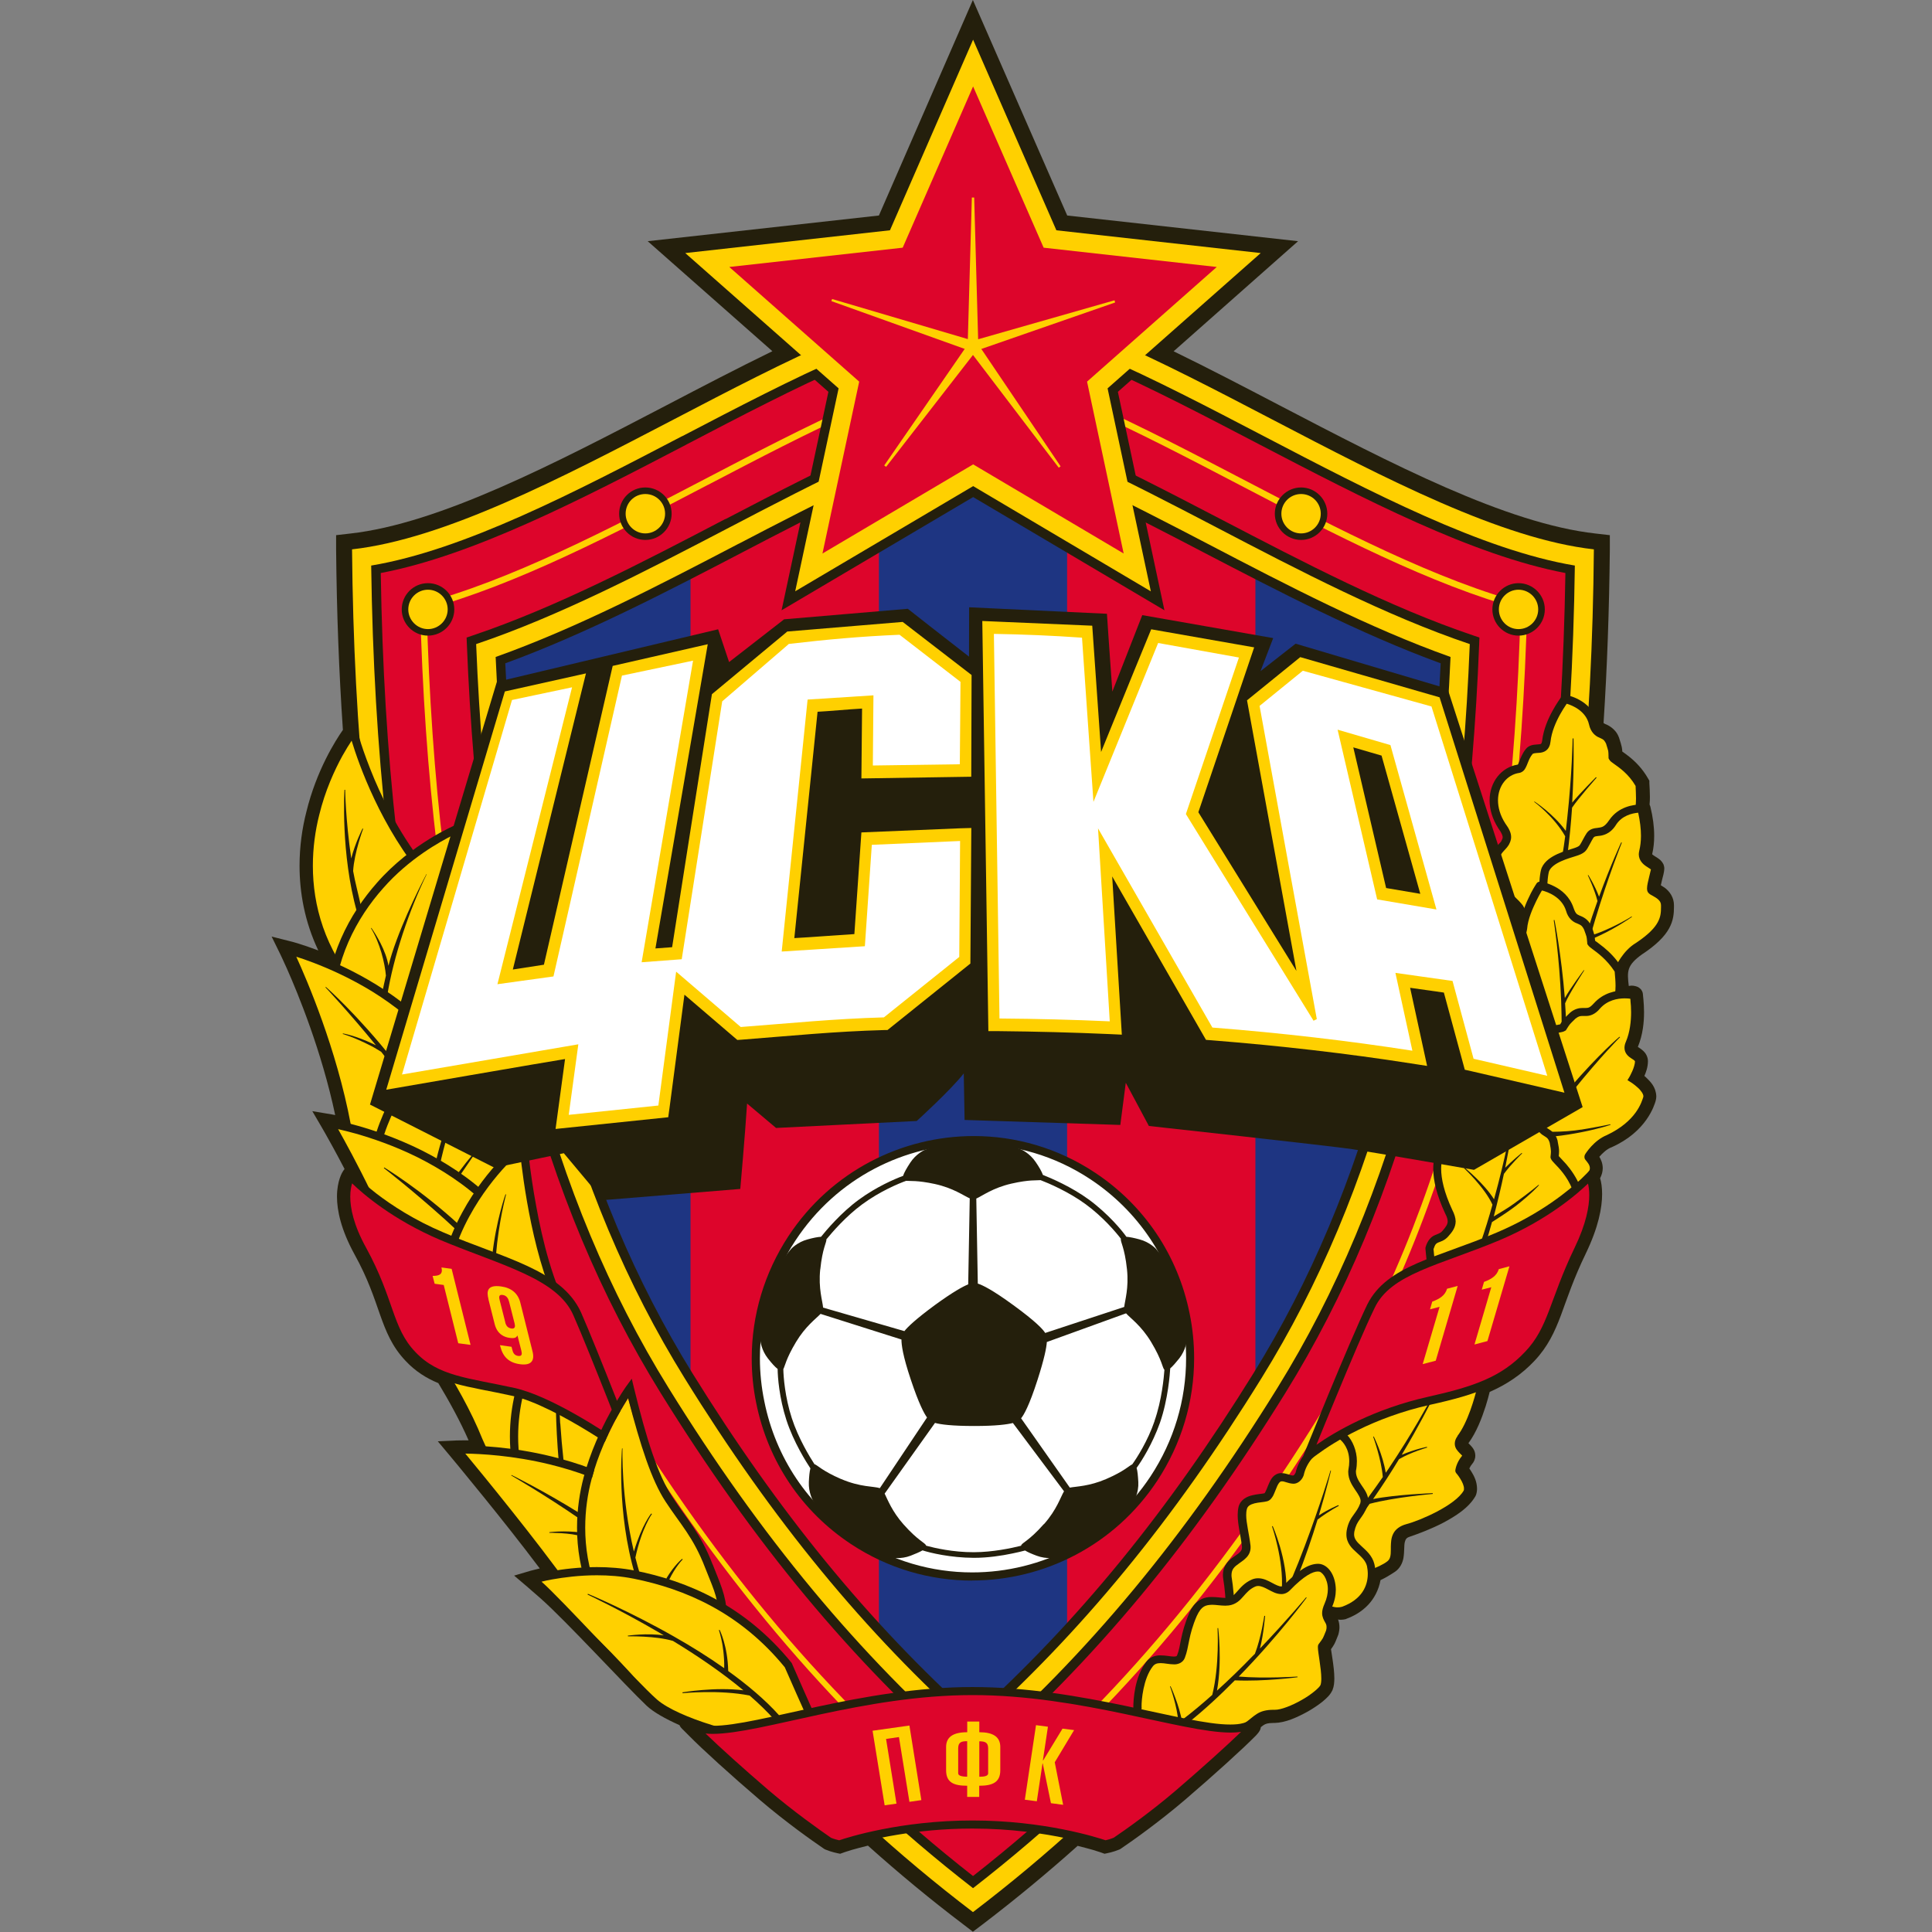 <svg width="64" height="64" viewBox="0 0 64 64" fill="none" xmlns="http://www.w3.org/2000/svg">
<rect x="0" y="0" width="64" height="64" fill="#808080" stroke="none"/>
<g clip-path="url(#clip0_275_18039)">
<path d="M55.129 29.397C55.089 29.37 55.05 29.345 55.017 29.325C55.026 29.275 55.041 29.214 55.057 29.151C55.073 29.085 55.091 29.022 55.105 28.961C55.116 28.898 55.129 28.855 55.132 28.771C55.129 28.749 55.136 28.726 55.109 28.647V28.643L55.105 28.634C55.035 28.498 54.965 28.462 54.913 28.424C54.834 28.372 54.766 28.333 54.741 28.308C54.734 28.304 54.732 28.299 54.727 28.297L54.732 28.29V28.286C54.777 28.099 54.797 27.898 54.797 27.688C54.797 27.387 54.755 27.067 54.671 26.724C54.664 26.705 54.662 26.69 54.644 26.651C54.653 26.563 54.655 26.48 54.655 26.398C54.655 26.227 54.644 26.071 54.637 25.936V25.863L54.601 25.8C54.407 25.455 54.163 25.22 53.967 25.064C53.876 24.992 53.797 24.935 53.741 24.897C53.741 24.845 53.732 24.8 53.723 24.746C53.703 24.651 53.68 24.59 53.637 24.45L53.633 24.434L53.626 24.421C53.524 24.138 53.255 24.012 53.172 23.983C53.131 23.962 53.131 23.958 53.124 23.955C53.124 23.955 53.12 23.951 53.12 23.946C53.24 22.106 53.307 20.194 53.328 18.203V17.728L52.858 17.674C49.889 17.342 46.08 15.353 42.395 13.432C41.219 12.818 40.034 12.199 38.878 11.637C40.58 10.133 43 7.99 43 7.99C43 7.99 35.904 7.2 35.353 7.139C35.13 6.631 32.228 0 32.228 0C32.228 0 29.338 6.629 29.115 7.139C28.564 7.2 21.456 7.99 21.456 7.99C21.456 7.99 23.881 10.129 25.586 11.634C24.43 12.197 23.24 12.818 22.066 13.432C18.381 15.353 14.57 17.342 11.605 17.674L11.134 17.728V18.203C11.154 20.28 11.229 22.269 11.359 24.179C11.116 24.527 10.486 25.513 10.149 26.893C10.011 27.43 9.923 28.038 9.923 28.679C9.923 29.571 10.093 30.535 10.544 31.485C9.998 31.277 9.643 31.187 9.632 31.185L8.998 31.025L9.287 31.614C9.287 31.614 9.366 31.779 9.501 32.079C9.878 32.928 10.659 34.834 11.104 36.938C11.03 36.922 10.987 36.915 10.985 36.915L10.346 36.809L10.673 37.369C10.673 37.369 10.809 37.602 11.023 37.992C11.136 38.198 11.267 38.444 11.414 38.724L11.366 38.791C11.339 38.83 11.163 39.114 11.163 39.64C11.163 40.099 11.296 40.736 11.743 41.551C12.193 42.363 12.391 42.989 12.588 43.547C12.784 44.1 12.985 44.608 13.437 45.082C13.759 45.427 14.125 45.655 14.52 45.818C14.891 46.434 15.25 47.091 15.523 47.714C15.446 47.714 15.374 47.714 15.32 47.714C15.193 47.714 15.119 47.717 15.116 47.717L14.502 47.744L14.895 48.213C14.895 48.213 15.369 48.78 16.017 49.582C16.577 50.273 17.264 51.137 17.88 51.957C17.686 52.002 17.573 52.036 17.566 52.036L17.031 52.194L17.458 52.557C17.458 52.557 17.625 52.702 17.909 52.95C18.749 53.691 20.707 55.827 21.418 56.502C21.642 56.714 22.039 56.938 22.511 57.148C22.511 57.152 22.515 57.161 22.517 57.166C22.524 57.179 22.531 57.193 22.54 57.204C22.551 57.222 22.556 57.224 22.56 57.229V57.231C22.59 57.267 22.606 57.279 22.651 57.324C22.691 57.367 22.746 57.421 22.816 57.489C23.249 57.931 24.213 58.807 25.173 59.627C26.038 60.365 26.9 60.974 27.293 61.241L27.318 61.257L27.347 61.27C27.548 61.354 27.74 61.388 27.751 61.392L27.832 61.408L27.914 61.379C27.914 61.379 28.015 61.34 28.221 61.279C28.356 61.241 28.537 61.191 28.751 61.139C29.767 62.049 30.817 62.919 31.912 63.749L32.228 63.991L32.549 63.749C33.637 62.919 34.683 62.054 35.699 61.146C35.9 61.196 36.069 61.243 36.2 61.279C36.405 61.34 36.507 61.379 36.509 61.379L36.588 61.408L36.667 61.392C36.667 61.392 36.873 61.354 37.074 61.27L37.103 61.257L37.128 61.241C37.521 60.974 38.383 60.365 39.248 59.627C40.205 58.807 41.172 57.931 41.607 57.489C41.641 57.45 41.673 57.416 41.7 57.378C41.722 57.342 41.754 57.308 41.768 57.213C41.806 57.184 41.84 57.159 41.862 57.143C41.935 57.102 41.984 57.078 42.181 57.075H42.206H42.212H42.224C42.585 57.066 42.969 56.892 43.332 56.691C43.511 56.588 43.678 56.475 43.816 56.364C43.953 56.247 44.062 56.152 44.141 55.985C44.195 55.849 44.199 55.73 44.202 55.603C44.202 55.391 44.17 55.158 44.141 54.958C44.12 54.831 44.102 54.707 44.091 54.632C44.134 54.574 44.163 54.529 44.197 54.47C44.242 54.386 44.267 54.314 44.326 54.169L44.333 54.151L44.337 54.136C44.36 54.052 44.371 53.975 44.371 53.901C44.371 53.804 44.351 53.718 44.326 53.648C44.357 53.655 44.387 53.657 44.416 53.657C44.472 53.657 44.522 53.648 44.574 53.637L44.588 53.632L44.601 53.625C44.829 53.542 45.098 53.4 45.324 53.16C45.513 52.959 45.669 52.682 45.732 52.343C45.886 52.271 46.035 52.183 46.2 52.074C46.383 51.957 46.464 51.76 46.491 51.611C46.527 51.386 46.507 51.198 46.536 51.085C46.55 51.031 46.563 50.999 46.581 50.977C46.602 50.954 46.627 50.927 46.715 50.9C46.958 50.817 47.387 50.661 47.81 50.442C48.227 50.218 48.645 49.956 48.873 49.568L48.884 49.545L48.896 49.518C48.92 49.446 48.929 49.376 48.929 49.311C48.925 49.067 48.826 48.886 48.74 48.746C48.715 48.71 48.695 48.674 48.674 48.645C48.692 48.604 48.719 48.554 48.767 48.496C48.826 48.43 48.873 48.326 48.871 48.22C48.871 48.085 48.81 47.992 48.765 47.938C48.715 47.877 48.672 47.836 48.643 47.809C48.911 47.444 49.09 46.972 49.216 46.579C49.273 46.398 49.316 46.236 49.347 46.109C49.916 45.861 50.411 45.527 50.831 45.08C51.273 44.612 51.501 44.12 51.709 43.567C51.916 43.009 52.12 42.375 52.528 41.532C52.953 40.652 53.072 40.004 53.072 39.557C53.072 39.331 53.045 39.157 53.005 39.031C53.063 38.92 53.093 38.805 53.093 38.694C53.091 38.536 53.034 38.408 52.98 38.32C53.077 38.207 53.231 38.06 53.382 38.006H53.389L53.398 37.999C54.542 37.484 54.802 36.622 54.849 36.457V36.441L54.856 36.425C54.863 36.385 54.867 36.349 54.867 36.312C54.852 35.996 54.666 35.827 54.531 35.694C54.511 35.676 54.49 35.658 54.472 35.642C54.529 35.511 54.587 35.355 54.59 35.163V35.147C54.59 35.005 54.508 34.879 54.441 34.818C54.357 34.741 54.292 34.705 54.256 34.68C54.425 34.271 54.461 33.854 54.461 33.529C54.461 33.366 54.45 33.224 54.441 33.12C54.436 33.07 54.432 33.025 54.429 32.996C54.429 32.987 54.427 32.978 54.427 32.971C54.423 32.896 54.409 32.858 54.393 32.829C54.359 32.754 54.314 32.743 54.305 32.725C54.258 32.691 54.247 32.691 54.235 32.686C54.186 32.668 54.188 32.671 54.161 32.664C54.138 32.659 54.089 32.648 54.043 32.65L53.955 32.661C53.901 32.183 53.876 31.982 54.407 31.605L54.425 31.594C54.861 31.302 55.134 31.036 55.29 30.756C55.437 30.489 55.452 30.25 55.452 30.045V29.984C55.452 29.749 55.328 29.532 55.12 29.388L55.129 29.397Z" fill="#241F0C"/>
<path d="M41.208 57.213C39.916 57.547 36.222 56.019 32.215 56.019C27.835 56.019 23.791 57.886 22.888 57.114C22.709 56.962 22.809 57.05 23.037 57.281C23.454 57.708 24.423 58.586 25.376 59.401C26.227 60.128 27.083 60.733 27.469 60.997C27.631 61.065 27.814 61.101 27.814 61.101C27.814 61.101 29.648 60.439 32.217 60.439C34.786 60.439 36.617 61.101 36.617 61.101C36.617 61.101 36.8 61.065 36.963 60.997C37.351 60.733 38.205 60.13 39.056 59.401C40.009 58.586 40.975 57.708 41.395 57.281C41.621 57.048 41.332 57.181 41.212 57.213H41.208Z" fill="#FFD000"/>
<path d="M22.321 14.217C18.681 16.089 14.925 18.022 11.777 18.541C11.946 31.058 14.213 40.381 18.896 47.839C22.813 54.077 27.051 58.821 32.181 62.747C37.313 58.821 41.544 54.072 45.466 47.839C50.151 40.383 52.413 31.058 52.583 18.541C49.435 18.022 45.68 16.089 42.039 14.217C38.334 12.31 34.5 10.336 32.181 10.336C29.862 10.336 26.031 12.31 22.323 14.217H22.321Z" fill="#DD052B"/>
<path d="M32.251 12.208C34.141 12.208 37.868 14.154 41.16 15.872C44.342 17.532 47.618 19.241 50.593 20.018C50.307 31.49 48.175 40.085 43.913 46.967C40.435 52.58 36.703 56.917 32.253 60.55C27.805 56.919 24.071 52.58 20.594 46.967C16.331 40.083 14.202 31.49 13.915 20.018C16.893 19.241 20.165 17.532 23.346 15.872C26.638 14.154 30.368 12.208 32.253 12.208H32.251ZM23.445 16.064C20.321 17.697 17.096 19.374 14.134 20.178C14.434 31.548 16.491 40.065 20.723 46.888C24.15 52.422 27.857 56.653 32.251 60.268C36.649 56.653 40.302 52.388 43.73 46.854C47.956 40.031 50.067 31.548 50.372 20.178C47.412 19.374 44.184 17.695 41.063 16.064C37.794 14.357 34.089 12.425 32.253 12.425C30.418 12.425 26.715 14.357 23.448 16.064H23.445Z" fill="#FFD000"/>
<path d="M32.231 14.549C31.644 14.549 30.456 14.994 29.115 15.592V54.585C30.113 55.642 31.149 56.642 32.231 57.597C33.317 56.642 34.351 55.639 35.349 54.583V15.595C34.005 14.996 32.818 14.549 32.231 14.549Z" fill="#1E3582"/>
<path d="M16.029 21.752C16.153 24.482 16.388 27.028 16.742 29.417C17.715 35.962 19.573 41.3 22.439 45.854C22.583 46.087 22.73 46.315 22.874 46.54V18.683C20.612 19.835 18.302 20.953 16.029 21.752Z" fill="#1E3582"/>
<path d="M41.587 18.683V46.538C41.734 46.312 41.878 46.084 42.025 45.854C44.888 41.3 46.746 35.962 47.717 29.417C48.074 27.028 48.309 24.482 48.433 21.752C46.157 20.953 43.852 19.835 41.587 18.683Z" fill="#1E3582"/>
<path d="M29.268 7.342C28.932 7.381 21.971 8.155 21.971 8.155C21.971 8.155 27.182 12.752 27.442 12.98C27.37 13.317 25.891 20.216 25.891 20.216C25.891 20.216 31.939 16.642 32.237 16.466C32.535 16.645 38.573 20.216 38.573 20.216C38.573 20.216 37.103 13.317 37.031 12.98C37.288 12.754 42.492 8.155 42.492 8.155C42.492 8.155 35.543 7.381 35.206 7.342C35.069 7.031 32.233 0.542 32.233 0.542C32.233 0.542 29.406 7.029 29.271 7.342H29.268Z" fill="#241F0C"/>
<path d="M22.168 13.624C18.465 15.554 14.638 17.552 11.628 17.891L11.35 17.922V18.203C11.466 31.063 13.721 40.611 18.46 48.261C22.448 54.7 26.765 59.57 32.045 63.589L32.231 63.731L32.42 63.589C37.699 59.57 42.011 54.7 46.003 48.261C50.742 40.614 53 31.063 53.106 18.203L53.111 17.922L52.833 17.891C49.821 17.552 45.996 15.556 42.296 13.624C38.573 11.682 34.723 9.67 32.231 9.67C29.738 9.67 25.888 11.68 22.168 13.624ZM22.743 14.723C26.333 12.849 30.045 10.912 32.233 10.912C34.421 10.912 38.133 12.849 41.72 14.723C45.2 16.536 48.785 18.399 51.856 18.982C51.661 31.212 49.467 40.318 44.951 47.606C41.194 53.67 37.146 58.294 32.233 62.146C27.32 58.297 23.272 53.67 19.515 47.606C14.999 40.313 12.802 31.212 12.613 18.982C15.681 18.399 19.271 16.536 22.746 14.723H22.743Z" fill="#241F0C"/>
<path d="M52.799 18.198C52.698 30.377 50.632 40.198 45.739 48.096C41.567 54.831 37.175 59.577 32.231 63.341C27.288 59.577 22.895 54.831 18.722 48.096C13.832 40.198 11.768 30.377 11.662 18.198C14.721 17.855 18.571 15.848 22.31 13.899C25.999 11.973 29.815 9.982 32.231 9.982C34.647 9.982 38.46 11.973 42.151 13.899C45.888 15.85 49.74 17.855 52.799 18.198ZM22.597 14.448C19.041 16.306 15.369 18.221 12.296 18.735C12.463 31.14 14.674 40.381 19.25 47.771C23.08 53.953 27.218 58.658 32.233 62.548C37.245 58.656 41.384 53.953 45.215 47.771C49.792 40.383 52.002 31.14 52.169 18.735C49.099 18.221 45.425 16.306 41.869 14.45C38.245 12.558 34.5 10.605 32.233 10.605C29.966 10.605 26.22 12.56 22.599 14.45L22.597 14.448Z" fill="#FFD000"/>
<path d="M24.032 17.193H24.028C21.278 18.631 18.429 20.117 15.676 21.045L15.457 21.12L15.466 21.35C15.884 31.871 17.923 39.747 21.883 46.141C24.974 51.128 28.196 55.012 32.027 58.36L32.231 58.538L32.436 58.36C36.263 55.012 39.487 51.13 42.581 46.141C46.541 39.749 48.58 31.871 48.999 21.35L49.008 21.12L48.789 21.045C46.035 20.117 43.19 18.631 40.433 17.195C36.904 15.353 33.624 13.7 32.233 13.7C30.842 13.7 27.561 15.353 24.035 17.195L24.032 17.193ZM24.604 18.291C26.69 17.202 31.032 14.938 32.231 14.938C33.429 14.938 37.771 17.202 39.855 18.291C42.3 19.564 45.059 21 47.724 21.973C47.254 31.941 45.285 39.419 41.526 45.486C38.674 50.09 35.712 53.711 32.231 56.863C28.749 53.711 25.789 50.092 22.935 45.486C19.178 39.417 17.207 31.941 16.738 21.973C19.406 21 22.163 19.564 24.604 18.291Z" fill="#241F0C"/>
<path d="M32.231 14.008C33.66 14.008 37.649 16.089 40.289 17.466C43.077 18.923 45.933 20.408 48.688 21.336C48.272 31.774 46.231 39.656 42.316 45.976C39.261 50.909 36.01 54.824 32.231 58.125C28.453 54.824 25.202 50.911 22.147 45.976C18.232 39.656 16.191 31.774 15.773 21.336C18.53 20.408 21.384 18.923 24.175 17.466C26.814 16.087 30.801 14.008 32.231 14.008ZM24.462 18.015C21.822 19.395 19.099 20.808 16.419 21.763C16.869 31.887 18.86 39.489 22.676 45.648C25.602 50.376 28.654 54.086 32.233 57.285C35.812 54.084 38.864 50.376 41.792 45.648C45.608 39.489 47.597 31.887 48.051 21.763C45.367 20.808 42.644 19.392 40.007 18.015C37.735 16.832 33.511 14.626 32.235 14.626C30.959 14.626 26.735 16.832 24.466 18.015H24.462Z" fill="#FFD000"/>
<path d="M13.308 20.187C13.308 20.666 13.698 21.056 14.177 21.056C14.656 21.056 15.049 20.666 15.049 20.187C15.049 19.709 14.658 19.318 14.177 19.318C13.696 19.318 13.308 19.709 13.308 20.187Z" fill="#241F0C"/>
<path d="M13.525 20.187C13.525 20.546 13.82 20.84 14.177 20.84C14.534 20.84 14.83 20.546 14.83 20.187C14.83 19.828 14.536 19.535 14.177 19.535C13.818 19.535 13.525 19.828 13.525 20.187Z" fill="#FFD000"/>
<path d="M20.51 17.017C20.51 17.496 20.899 17.886 21.377 17.886C21.856 17.886 22.249 17.496 22.249 17.017C22.249 16.538 21.858 16.148 21.377 16.148C20.896 16.148 20.51 16.538 20.51 17.017Z" fill="#241F0C"/>
<path d="M20.725 17.017C20.725 17.376 21.021 17.67 21.377 17.67C21.734 17.67 22.032 17.376 22.032 17.017C22.032 16.658 21.741 16.365 21.377 16.365C21.014 16.365 20.725 16.656 20.725 17.017Z" fill="#FFD000"/>
<path d="M51.174 20.187C51.174 20.666 50.783 21.056 50.304 21.056C49.826 21.056 49.437 20.666 49.437 20.187C49.437 19.709 49.828 19.318 50.304 19.318C50.781 19.318 51.174 19.709 51.174 20.187Z" fill="#241F0C"/>
<path d="M50.955 20.187C50.955 20.546 50.663 20.84 50.302 20.84C49.941 20.84 49.652 20.546 49.652 20.187C49.652 19.828 49.943 19.535 50.302 19.535C50.661 19.535 50.955 19.828 50.955 20.187Z" fill="#FFD000"/>
<path d="M43.969 17.017C43.969 17.496 43.578 17.886 43.1 17.886C42.621 17.886 42.23 17.496 42.23 17.017C42.23 16.538 42.623 16.148 43.1 16.148C43.576 16.148 43.969 16.538 43.969 17.017Z" fill="#241F0C"/>
<path d="M43.752 17.017C43.752 17.376 43.461 17.67 43.1 17.67C42.739 17.67 42.447 17.376 42.447 17.017C42.447 16.658 42.739 16.365 43.1 16.365C43.461 16.365 43.752 16.656 43.752 17.017Z" fill="#FFD000"/>
<path d="M26.238 41.018C25.446 42.217 25.04 43.594 25.04 44.998C25.04 45.481 25.089 45.967 25.184 46.452C25.568 48.342 26.661 49.968 28.259 51.031C31.565 53.226 36.037 52.304 38.227 48.979C39.289 47.364 39.663 45.434 39.282 43.542C38.898 41.65 37.805 40.022 36.209 38.961C32.906 36.766 28.433 37.687 26.241 41.018H26.238Z" fill="white"/>
<path d="M32.204 52.359C30.82 52.359 29.422 51.966 28.182 51.144C26.55 50.062 25.439 48.405 25.051 46.479C24.949 45.987 24.902 45.493 24.902 44.998C24.902 43.567 25.32 42.162 26.123 40.941C27.537 38.796 29.878 37.633 32.258 37.633C33.639 37.633 35.042 38.026 36.277 38.848C37.909 39.929 39.022 41.589 39.408 43.513C39.508 44.002 39.557 44.499 39.557 44.992C39.557 46.423 39.14 47.827 38.336 49.051C36.922 51.194 34.583 52.356 32.201 52.356L32.204 52.359ZM26.351 41.092C25.572 42.271 25.173 43.619 25.173 44.998C25.173 45.475 25.222 45.949 25.32 46.425C25.694 48.281 26.762 49.877 28.334 50.918C29.526 51.711 30.872 52.088 32.206 52.088C34.502 52.088 36.753 50.968 38.114 48.904C38.891 47.723 39.291 46.373 39.291 44.992C39.291 44.517 39.246 44.041 39.146 43.567C38.774 41.711 37.701 40.115 36.132 39.072C34.94 38.279 33.594 37.902 32.262 37.902C29.966 37.902 27.715 39.022 26.354 41.088L26.351 41.092Z" fill="#241F0C"/>
<path d="M50.232 33.1C50.819 32.038 51.77 31.603 52.108 31.388C52.321 31.162 52.413 31.128 52.398 30.928C52.201 30.776 51.996 30.891 52.032 30.7C52.169 30.336 52.253 30.469 52.253 30.469C52.246 30.469 52.513 30.469 53.188 29.677C53.35 29.175 53.188 28.882 53.154 28.582C53.271 28.22 53.395 28.008 53.712 27.877C54.441 27.32 54.346 26.608 54.321 26.058C53.987 25.452 53.474 25.24 53.429 25.148C53.429 24.901 53.429 24.935 53.339 24.649C53.17 24.256 52.892 24.497 52.775 24.021C52.601 23.341 51.831 23.213 51.837 23.215C51.837 23.228 51.302 23.895 51.226 24.608C51.176 25.008 50.819 24.75 50.654 24.956C50.453 25.209 50.462 25.5 50.307 25.522C49.605 25.626 49.178 26.525 49.756 27.421C49.986 27.735 49.925 27.85 49.857 27.986C49.79 28.121 49.485 28.263 49.496 28.724C49.55 29.584 50.065 29.774 50.336 30.14C50.555 30.438 50.63 31.935 49.997 32.978L50.232 33.095V33.1Z" fill="#FFD000"/>
<path d="M49.794 32.98L49.875 32.849C50.225 32.276 50.354 31.537 50.352 30.968C50.356 30.564 50.275 30.23 50.221 30.169C50 29.857 49.41 29.602 49.354 28.681V28.649C49.349 28.141 49.726 27.916 49.731 27.868C49.765 27.803 49.778 27.769 49.778 27.733C49.778 27.692 49.758 27.609 49.638 27.444C49.435 27.13 49.345 26.809 49.345 26.514C49.343 25.911 49.733 25.412 50.28 25.328C50.28 25.328 50.28 25.326 50.282 25.324C50.293 25.31 50.311 25.27 50.331 25.218C50.372 25.114 50.426 24.96 50.546 24.811C50.65 24.682 50.797 24.671 50.887 24.664C50.986 24.66 51.043 24.649 51.052 24.637C51.052 24.637 51.074 24.615 51.086 24.536C51.129 24.163 51.282 23.815 51.427 23.551C51.557 23.312 51.693 23.125 51.713 23.095C51.72 23.084 51.729 23.07 51.738 23.059C51.765 23.034 51.801 23.018 51.842 23.018C51.842 23.018 51.86 23.018 51.867 23.018C51.883 23.018 51.885 23.023 51.91 23.027C51.935 23.034 51.971 23.041 52.011 23.055C52.093 23.079 52.203 23.12 52.321 23.186C52.553 23.314 52.82 23.544 52.917 23.931C52.98 24.138 53.009 24.129 53.1 24.181C53.192 24.22 53.377 24.299 53.472 24.536V24.545L53.479 24.552C53.558 24.798 53.572 24.843 53.574 25.035C53.585 25.044 53.605 25.059 53.626 25.073C53.684 25.114 53.768 25.17 53.858 25.245C54.046 25.391 54.271 25.61 54.45 25.933L54.466 25.963V25.997C54.472 26.137 54.484 26.294 54.484 26.462C54.488 26.931 54.38 27.496 53.8 27.938L53.786 27.95L53.768 27.959C53.506 28.071 53.418 28.211 53.3 28.546C53.321 28.715 53.4 28.923 53.402 29.2C53.402 29.34 53.382 29.496 53.325 29.67L53.316 29.697L53.298 29.717C52.969 30.104 52.734 30.309 52.569 30.422C52.425 30.523 52.321 30.55 52.287 30.557H52.285C52.285 30.557 52.282 30.557 52.276 30.557L52.257 30.435L52.212 30.471L52.255 30.521C52.255 30.521 52.255 30.526 52.248 30.528C52.239 30.541 52.215 30.578 52.187 30.641C52.255 30.654 52.375 30.675 52.488 30.763L52.537 30.801L52.542 30.867C52.544 30.88 52.544 30.901 52.544 30.919C52.544 31.027 52.501 31.131 52.438 31.201C52.379 31.273 52.309 31.332 52.215 31.433L52.203 31.445L52.185 31.454C51.828 31.679 50.921 32.095 50.354 33.115L50.289 33.235L49.794 32.989V32.98ZM51.867 23.362C51.819 23.434 51.749 23.538 51.682 23.662C51.544 23.91 51.397 24.242 51.363 24.567C51.35 24.689 51.305 24.791 51.226 24.854C51.149 24.917 51.061 24.933 50.993 24.938C50.851 24.947 50.781 24.953 50.763 24.985C50.63 25.145 50.611 25.324 50.51 25.482C50.478 25.534 50.408 25.592 50.325 25.604C49.927 25.662 49.625 26.024 49.623 26.511C49.623 26.746 49.695 27.015 49.866 27.279C49.997 27.457 50.058 27.595 50.058 27.728C50.058 27.846 50.009 27.929 49.979 27.99C49.848 28.205 49.638 28.261 49.634 28.645V28.656C49.688 29.451 50.126 29.577 50.447 29.995C50.578 30.185 50.627 30.521 50.632 30.964C50.632 31.476 50.539 32.111 50.277 32.68C50.876 31.795 51.711 31.402 52.016 31.21C52.113 31.11 52.181 31.047 52.215 31.007C52.239 30.973 52.248 30.964 52.251 30.941C52.224 30.93 52.201 30.923 52.172 30.916C52.122 30.903 52.068 30.91 51.982 30.86C51.921 30.826 51.88 30.738 51.885 30.672C51.885 30.65 51.887 30.627 51.894 30.602V30.593L51.901 30.582C51.941 30.469 51.982 30.397 52.025 30.34C52.068 30.286 52.129 30.239 52.21 30.239C52.235 30.239 52.253 30.243 52.271 30.25C52.296 30.239 52.334 30.219 52.388 30.185C52.522 30.099 52.741 29.914 53.061 29.544C53.1 29.408 53.115 29.293 53.115 29.187C53.115 28.952 53.039 28.765 53.011 28.532L53.007 28.503L53.018 28.473C53.133 28.112 53.289 27.837 53.637 27.69C54.12 27.308 54.19 26.886 54.195 26.453C54.195 26.31 54.186 26.17 54.181 26.035C53.946 25.631 53.632 25.423 53.456 25.297C53.393 25.247 53.348 25.233 53.298 25.145L53.285 25.116V25.084C53.278 24.836 53.291 24.928 53.203 24.635C53.131 24.486 53.091 24.491 52.975 24.432C52.856 24.387 52.693 24.26 52.637 23.994C52.533 23.549 52.084 23.366 51.901 23.312C51.889 23.326 51.88 23.341 51.869 23.357L51.867 23.362Z" fill="#241F0C"/>
<path d="M52.887 25.759L52.869 25.744C52.869 25.744 52.33 26.285 52.081 26.588C52.154 25.355 52.124 24.463 52.124 24.459L52.095 24.463C52.095 24.477 52.079 25.622 51.916 27.11C51.901 27.245 51.885 27.385 51.869 27.525C51.467 26.967 50.833 26.55 50.831 26.55L50.822 26.563C50.822 26.563 51.476 27.042 51.849 27.703C51.822 27.913 51.79 28.13 51.754 28.347C51.806 28.333 51.86 28.327 51.923 28.32C51.995 27.771 52.043 27.241 52.077 26.755C52.289 26.439 52.892 25.759 52.892 25.759H52.887Z" fill="#241F0C"/>
<path d="M51.178 36.55C51.384 35.47 50.98 34.657 50.763 34.222C50.727 34.149 50.697 34.089 50.677 34.041L50.684 34.068C50.672 33.998 50.659 33.944 50.645 33.894C50.609 33.734 50.605 33.716 50.661 33.646L50.573 33.698C50.645 33.689 50.704 33.709 50.761 33.73C50.833 33.757 51.022 33.824 51.113 33.601L51.117 33.59L51.122 33.578C51.158 33.413 51.176 33.235 51.063 33.149C50.995 33.1 50.916 33.109 50.867 33.131L50.998 33.138L51.061 33.249V33.102L50.912 33.12C50.962 33.113 50.998 33.136 51.007 33.145C51.007 33.142 50.835 32.98 50.663 32.117V32.167C50.731 31.84 50.887 31.668 51.038 31.501C51.097 31.438 51.156 31.37 51.208 31.298L51.226 31.275L51.232 31.25V31.241C51.314 30.869 51.411 30.546 51.144 30.259C51.074 29.595 51.135 28.932 51.199 28.794C51.352 28.444 51.948 28.299 52.163 28.227C52.282 28.189 52.35 28.16 52.413 28.108C52.477 28.053 52.605 27.771 52.675 27.672C52.743 27.572 52.838 27.566 52.932 27.554C53.072 27.539 53.246 27.52 53.425 27.238C53.698 26.832 54.165 26.78 54.364 26.78C54.366 26.78 54.368 26.773 54.375 26.791C54.508 27.34 54.531 27.819 54.436 28.209C54.346 28.548 54.773 28.627 54.827 28.753C54.852 28.812 54.651 29.41 54.709 29.489C54.773 29.566 55.163 29.656 55.163 29.988C55.163 30.363 55.186 30.738 54.271 31.35C53.881 31.576 53.655 32.066 53.646 32.086L53.605 32.646C53.605 32.646 53.915 32.82 53.856 32.935C53.791 33.066 53.273 33.558 52.93 33.865L52.951 33.849C52.901 33.879 52.65 34.036 52.594 34.215C52.569 34.298 52.601 34.355 52.621 34.38C52.684 34.459 51.932 34.56 52.02 34.554C52.054 34.551 52.131 34.545 52.151 34.556C52.151 34.556 52.145 34.551 52.142 34.547L52.127 34.456C52.097 34.621 52.93 34.535 52.743 34.775L52.714 34.811L52.727 34.795C52.657 34.861 52.533 34.924 52.395 34.998C51.964 35.226 51.311 35.567 51.174 36.543L51.33 36.432L51.065 36.391L51.178 36.547V36.55Z" fill="#FFD000"/>
<path d="M51.144 36.732L50.995 36.839L51.034 36.577L50.77 36.211L51.088 36.261C51.099 36.154 51.104 36.053 51.104 35.953C51.104 35.204 50.819 34.63 50.645 34.28C50.611 34.21 50.582 34.149 50.56 34.1H50.557L50.551 34.073C50.541 34.016 50.53 33.969 50.517 33.924C50.501 33.849 50.487 33.802 50.487 33.743C50.487 33.698 50.501 33.653 50.521 33.617L50.508 33.581L50.596 33.529L50.623 33.56C50.702 33.562 50.763 33.587 50.81 33.603C50.84 33.614 50.878 33.626 50.907 33.626C50.943 33.619 50.95 33.632 50.991 33.551V33.544L50.995 33.54C51.002 33.504 51.009 33.468 51.013 33.436L50.946 33.316L50.919 33.269L50.361 33.237L50.783 33.025C50.783 33.025 50.779 33.014 50.776 33.009C50.709 32.851 50.623 32.594 50.537 32.172H50.53V32.122H50.537C50.611 31.776 50.792 31.578 50.939 31.415C50.995 31.354 51.05 31.291 51.099 31.223V31.216C51.142 31.025 51.185 30.858 51.183 30.718C51.183 30.58 51.151 30.474 51.045 30.356L51.013 30.323L51.009 30.277C50.986 30.063 50.977 29.848 50.977 29.652C50.977 29.437 50.989 29.243 51.004 29.09C51.022 28.932 51.038 28.826 51.072 28.744C51.176 28.516 51.393 28.383 51.598 28.288C51.806 28.193 52.016 28.139 52.117 28.105C52.235 28.067 52.278 28.047 52.321 28.01C52.321 28.01 52.323 28.006 52.328 28.001C52.328 28.001 52.343 27.979 52.352 27.965C52.373 27.934 52.395 27.891 52.418 27.848C52.467 27.758 52.515 27.665 52.56 27.599C52.664 27.448 52.826 27.435 52.912 27.426C53.05 27.403 53.138 27.417 53.307 27.168C53.614 26.715 54.116 26.654 54.341 26.651C54.341 26.651 54.355 26.651 54.362 26.651C54.423 26.651 54.463 26.692 54.472 26.708C54.486 26.726 54.49 26.737 54.495 26.748V26.757L54.502 26.766C54.583 27.098 54.624 27.408 54.624 27.692C54.624 27.891 54.603 28.076 54.56 28.252C54.554 28.275 54.551 28.293 54.551 28.306C54.551 28.358 54.572 28.39 54.621 28.437C54.671 28.482 54.743 28.523 54.811 28.568C54.856 28.6 54.906 28.631 54.944 28.708C54.958 28.744 54.958 28.762 54.958 28.778C54.956 28.871 54.922 28.981 54.888 29.121C54.858 29.236 54.831 29.363 54.827 29.424C54.827 29.424 54.849 29.437 54.863 29.444C54.908 29.469 54.967 29.501 55.028 29.544C55.148 29.625 55.292 29.776 55.29 30V30.063C55.29 30.241 55.278 30.456 55.15 30.693C55.021 30.927 54.779 31.176 54.339 31.472H54.335L54.33 31.476C54.03 31.645 53.822 32.027 53.768 32.131L53.734 32.587C53.757 32.601 53.779 32.619 53.806 32.639C53.876 32.702 53.973 32.761 53.987 32.917C53.987 32.948 53.98 32.978 53.967 33.007C53.908 33.118 53.768 33.255 53.583 33.443C53.402 33.619 53.19 33.818 53.018 33.971L52.998 33.987C52.932 34.023 52.734 34.174 52.714 34.267C52.714 34.267 52.711 34.283 52.711 34.287C52.711 34.287 52.716 34.303 52.72 34.307C52.736 34.328 52.754 34.364 52.754 34.4C52.747 34.459 52.729 34.49 52.707 34.511C52.745 34.524 52.783 34.542 52.82 34.569C52.858 34.596 52.899 34.655 52.899 34.725C52.899 34.786 52.874 34.831 52.842 34.872L52.822 34.899L52.808 34.915C52.714 34.998 52.589 35.057 52.456 35.129C52.068 35.337 51.555 35.599 51.359 36.312L51.673 36.362L51.3 36.629L51.251 36.89L51.142 36.741L51.144 36.732ZM50.883 34.163C51.038 34.475 51.296 34.992 51.357 35.669C51.643 35.245 52.05 35.03 52.33 34.883C52.429 34.831 52.517 34.784 52.576 34.743C52.576 34.743 52.576 34.743 52.574 34.743C52.492 34.725 52.375 34.712 52.273 34.691C52.235 34.682 52.199 34.675 52.163 34.664C52.145 34.666 52.129 34.671 52.113 34.673V34.687C52.113 34.687 52.104 34.687 52.095 34.687C52.075 34.687 52.045 34.689 52.027 34.691H52.023H52.02C52.011 34.691 52.009 34.691 52.009 34.691C52.009 34.691 51.993 34.691 51.962 34.682C51.928 34.68 51.867 34.605 51.874 34.556C51.883 34.463 51.926 34.454 51.935 34.443C51.948 34.434 51.955 34.432 51.959 34.429C51.959 34.429 51.971 34.425 51.975 34.425C51.975 34.425 51.984 34.425 51.986 34.423C51.986 34.423 51.998 34.423 52.005 34.418C52.018 34.416 52.038 34.411 52.061 34.409C52.106 34.4 52.169 34.391 52.233 34.377C52.307 34.364 52.388 34.346 52.449 34.328C52.447 34.312 52.445 34.294 52.445 34.276C52.445 34.244 52.449 34.21 52.461 34.174C52.542 33.953 52.754 33.815 52.844 33.757C53.014 33.605 53.222 33.411 53.398 33.239C53.542 33.1 53.671 32.957 53.714 32.901C53.7 32.883 53.673 32.86 53.646 32.838C53.592 32.795 53.533 32.763 53.533 32.763L53.459 32.722L53.508 32.05L53.52 32.025C53.533 32.005 53.757 31.494 54.195 31.235C54.615 30.955 54.818 30.731 54.915 30.55C55.012 30.37 55.023 30.225 55.023 30.052V29.988C55.023 29.905 54.987 29.853 54.935 29.801C54.881 29.749 54.806 29.708 54.739 29.67C54.691 29.643 54.653 29.629 54.599 29.571C54.558 29.51 54.563 29.471 54.56 29.435C54.56 29.325 54.597 29.187 54.63 29.049C54.655 28.952 54.678 28.848 54.689 28.801C54.689 28.801 54.676 28.789 54.667 28.785C54.633 28.762 54.583 28.733 54.529 28.695C54.425 28.625 54.289 28.5 54.287 28.302C54.287 28.261 54.294 28.22 54.303 28.18C54.339 28.031 54.359 27.866 54.359 27.688C54.359 27.457 54.328 27.2 54.267 26.922C54.062 26.94 53.732 27.019 53.538 27.315C53.346 27.633 53.086 27.683 52.946 27.692C52.842 27.706 52.82 27.706 52.783 27.753C52.759 27.787 52.707 27.884 52.659 27.974C52.605 28.069 52.571 28.148 52.499 28.214C52.416 28.284 52.325 28.32 52.203 28.358C52.088 28.396 51.894 28.448 51.711 28.532C51.528 28.613 51.37 28.728 51.318 28.853C51.309 28.866 51.284 28.977 51.271 29.117C51.255 29.261 51.246 29.446 51.246 29.652C51.246 29.828 51.253 30.018 51.273 30.205C51.406 30.363 51.454 30.544 51.454 30.715C51.454 30.9 51.406 31.081 51.368 31.262V31.273L51.363 31.282L51.35 31.334L51.334 31.357L51.318 31.379C51.262 31.456 51.199 31.528 51.14 31.594C50.998 31.754 50.873 31.887 50.808 32.149C50.905 32.621 51 32.86 51.056 32.971L51.199 32.955V33.093C51.269 33.176 51.287 33.28 51.287 33.37C51.287 33.454 51.273 33.535 51.257 33.61V33.614V33.619L51.251 33.644L51.244 33.655C51.232 33.689 51.219 33.716 51.203 33.741V33.772L51.194 33.754C51.12 33.856 51.002 33.903 50.914 33.897C50.864 33.897 50.822 33.888 50.788 33.879C50.797 33.917 50.808 33.962 50.817 34.012C50.835 34.052 50.86 34.104 50.889 34.165L50.883 34.163Z" fill="#241F0C"/>
<path d="M49.941 39.356C50.471 38.252 51.411 37.789 51.725 37.559C51.928 37.322 52.018 37.285 51.996 37.082C51.797 36.933 51.596 37.057 51.623 36.861C51.747 36.491 51.833 36.622 51.833 36.622C51.833 36.622 52.081 36.613 52.718 35.791C52.865 35.281 52.682 34.989 52.628 34.684C52.718 34.316 52.772 34.003 53.075 33.863C53.768 33.276 53.66 32.695 53.617 32.145C53.249 31.551 52.763 31.323 52.711 31.23C52.689 30.984 52.698 31.018 52.594 30.736C52.409 30.349 52.147 30.598 52.002 30.126C51.781 29.453 51.004 29.345 51.011 29.349C51.011 29.361 50.541 30.04 50.487 30.747C50.462 31.149 50.074 30.84 49.946 31.106C49.914 31.537 49.821 31.497 49.821 31.497C49.821 31.497 49.133 31.336 49.013 31.58C48.947 31.718 48.961 32.714 49.575 33.608C49.819 33.919 49.851 34.305 49.815 34.402C49.781 34.502 49.216 34.479 49.164 34.926C49.471 35.983 49.643 36.254 49.647 36.252C49.65 36.252 50.28 38.157 49.702 39.243L49.941 39.358V39.356Z" fill="#FFD000"/>
<path d="M49.517 39.302L49.582 39.178C49.749 38.866 49.81 38.464 49.808 38.058C49.808 37.258 49.571 36.455 49.526 36.312C49.526 36.312 49.523 36.308 49.523 36.306C49.512 36.292 49.501 36.274 49.492 36.249C49.467 36.202 49.433 36.132 49.39 36.028C49.306 35.822 49.187 35.486 49.033 34.958L49.026 34.931V34.904C49.058 34.653 49.23 34.502 49.383 34.429C49.505 34.371 49.634 34.337 49.693 34.319C49.693 34.319 49.693 34.307 49.693 34.298C49.693 34.17 49.636 33.899 49.465 33.678C48.972 32.96 48.85 32.192 48.848 31.794C48.853 31.67 48.855 31.594 48.889 31.512C49.002 31.316 49.212 31.307 49.383 31.302C49.535 31.302 49.69 31.325 49.774 31.343C49.785 31.298 49.801 31.219 49.81 31.092V31.067L49.821 31.045C49.894 30.885 50.061 30.844 50.155 30.842C50.259 30.84 50.329 30.828 50.327 30.821C50.327 30.821 50.343 30.815 50.35 30.731C50.379 30.363 50.505 30.015 50.634 29.751C50.742 29.51 50.862 29.325 50.885 29.291C50.894 29.275 50.903 29.259 50.914 29.248C50.939 29.221 50.973 29.207 51.009 29.207H51.025C51.045 29.207 51.045 29.209 51.072 29.214C51.097 29.221 51.131 29.227 51.174 29.239C51.26 29.261 51.368 29.3 51.487 29.361C51.725 29.48 52.002 29.699 52.127 30.079C52.201 30.286 52.237 30.284 52.33 30.331C52.425 30.368 52.605 30.438 52.711 30.668V30.672L52.718 30.679C52.811 30.93 52.82 30.964 52.84 31.162C52.851 31.174 52.872 31.189 52.901 31.207C52.955 31.25 53.036 31.309 53.129 31.384C53.31 31.533 53.535 31.749 53.73 32.063L53.748 32.09V32.124C53.763 32.289 53.784 32.467 53.784 32.65C53.791 33.063 53.671 33.526 53.165 33.951L53.149 33.962L53.131 33.971C53.012 34.028 52.948 34.106 52.894 34.231C52.84 34.348 52.806 34.502 52.761 34.678C52.797 34.865 52.905 35.089 52.905 35.405C52.905 35.527 52.887 35.664 52.844 35.816L52.838 35.841L52.822 35.861C52.267 36.574 51.991 36.705 51.88 36.737L51.786 36.793C51.779 36.807 51.77 36.825 51.761 36.85C51.828 36.859 51.953 36.875 52.072 36.963L52.12 36.999V37.057C52.127 37.082 52.129 37.107 52.129 37.132C52.133 37.236 52.09 37.333 52.032 37.401C51.977 37.471 51.91 37.534 51.822 37.633L51.813 37.645L51.799 37.654C51.463 37.9 50.571 38.34 50.056 39.401L49.997 39.523L49.512 39.291L49.517 39.302ZM49.781 36.218C49.781 36.218 49.785 36.236 49.79 36.249C49.796 36.276 49.81 36.315 49.824 36.367C49.853 36.468 49.891 36.611 49.927 36.782C50.002 37.127 50.081 37.586 50.081 38.06C50.081 38.435 50.031 38.819 49.891 39.157C50.442 38.128 51.341 37.672 51.634 37.459C51.722 37.358 51.79 37.29 51.824 37.247C51.856 37.204 51.858 37.195 51.862 37.161C51.833 37.148 51.804 37.141 51.772 37.134C51.72 37.121 51.661 37.13 51.58 37.08C51.517 37.044 51.483 36.958 51.485 36.895C51.485 36.877 51.487 36.857 51.49 36.839V36.827L51.497 36.818C51.537 36.703 51.573 36.626 51.614 36.568C51.652 36.513 51.716 36.464 51.792 36.464C51.817 36.464 51.835 36.468 51.853 36.475C51.876 36.464 51.91 36.443 51.957 36.405C52.081 36.312 52.296 36.118 52.598 35.728C52.63 35.61 52.641 35.509 52.641 35.416C52.641 35.154 52.542 34.956 52.499 34.705L52.492 34.678L52.499 34.651C52.544 34.47 52.58 34.294 52.65 34.131C52.718 33.976 52.829 33.831 53.007 33.743C53.441 33.361 53.515 33.027 53.517 32.659C53.517 32.506 53.502 32.348 53.488 32.185C53.226 31.781 52.917 31.562 52.743 31.433C52.684 31.384 52.639 31.363 52.594 31.291L52.58 31.266V31.237C52.556 30.988 52.571 31.07 52.472 30.788C52.393 30.636 52.348 30.639 52.23 30.584C52.111 30.541 51.946 30.426 51.876 30.167C51.734 29.715 51.273 29.546 51.081 29.498C51.074 29.51 51.065 29.525 51.054 29.539C51.013 29.613 50.952 29.717 50.892 29.844C50.772 30.094 50.611 30.449 50.587 30.776C50.587 30.776 50.519 31.167 50.44 31.264L50.37 31.097C50.255 31.119 50.16 31.106 50.117 31.122C50.094 31.131 50.088 31.133 50.079 31.147C50.065 31.316 50.042 31.418 50.006 31.492C49.975 31.567 49.903 31.632 49.826 31.63C49.81 31.63 49.796 31.63 49.783 31.625C49.772 31.625 49.724 31.614 49.656 31.603C49.58 31.591 49.48 31.578 49.383 31.578C49.311 31.578 49.241 31.585 49.198 31.6C49.153 31.614 49.137 31.63 49.133 31.637V31.641C49.133 31.641 49.128 31.661 49.128 31.677C49.128 31.709 49.124 31.749 49.124 31.801C49.124 32.147 49.236 32.876 49.686 33.524C49.9 33.802 49.966 34.113 49.966 34.305C49.966 34.359 49.961 34.402 49.945 34.45C49.916 34.517 49.873 34.538 49.844 34.556C49.812 34.572 49.781 34.581 49.749 34.592C49.688 34.612 49.616 34.633 49.548 34.657C49.422 34.714 49.331 34.773 49.304 34.917C49.559 35.793 49.722 36.116 49.754 36.161C49.754 36.161 49.756 36.166 49.758 36.168C49.769 36.181 49.781 36.197 49.781 36.209C49.781 36.209 49.781 36.211 49.781 36.213C49.781 36.213 49.781 36.218 49.783 36.22L49.781 36.218ZM49.528 36.315C49.528 36.315 49.528 36.31 49.528 36.308C49.528 36.308 49.528 36.312 49.528 36.315ZM49.526 36.31C49.526 36.31 49.523 36.303 49.523 36.301C49.523 36.301 49.519 36.294 49.519 36.292C49.519 36.292 49.519 36.303 49.526 36.31ZM51.052 29.218H51.045C51.045 29.218 51.047 29.218 51.052 29.218Z" fill="#241F0C"/>
<path d="M50.02 42.248C50.429 41.074 49.245 40.142 49.139 39.778C49.13 39.478 49.081 39.399 49.232 39.261C49.485 39.268 49.562 39.482 49.666 39.315C49.801 38.956 49.645 39.008 49.645 39.008C49.645 39.008 49.456 38.848 49.419 37.857C49.6 37.383 49.903 37.245 50.115 37.026C50.241 36.68 50.37 36.396 50.18 36.127C49.873 35.301 50.261 34.895 50.55 34.438C51.147 34.095 51.688 34.1 51.774 34.039C51.905 33.827 51.889 33.856 52.104 33.646C52.438 33.37 52.574 33.709 52.903 33.328C53.384 32.786 54.143 32.975 54.136 32.978C54.125 32.982 54.287 33.851 53.989 34.565C53.818 34.962 54.292 34.933 54.298 35.161C54.303 35.389 54.1 35.741 54.1 35.741C54.1 35.741 54.637 36.071 54.574 36.369C54.522 36.529 54.33 37.245 53.282 37.728C52.899 37.884 52.637 38.281 52.623 38.32C52.607 38.358 52.957 38.593 52.718 38.941C52.479 39.288 50.02 42.251 50.02 42.251V42.248Z" fill="#FFD000"/>
<path d="M49.891 42.205C49.945 42.047 49.97 41.896 49.97 41.752C49.97 41.327 49.767 40.934 49.544 40.607C49.318 40.273 49.083 40.04 49.008 39.819V39.801L49.006 39.783C49.002 39.661 48.993 39.577 48.993 39.494C48.984 39.381 49.033 39.248 49.139 39.162L49.18 39.126H49.234C49.383 39.13 49.496 39.196 49.553 39.227C49.568 39.184 49.575 39.151 49.58 39.126C49.568 39.119 49.559 39.112 49.553 39.105C49.553 39.105 49.553 39.105 49.55 39.105C49.55 39.105 49.539 39.094 49.535 39.087C49.523 39.076 49.51 39.058 49.501 39.038C49.476 38.995 49.446 38.934 49.417 38.843C49.361 38.663 49.302 38.365 49.286 37.864L49.282 37.836L49.293 37.809C49.483 37.313 49.81 37.139 49.995 36.954C50.074 36.741 50.142 36.563 50.14 36.43C50.137 36.349 50.121 36.283 50.067 36.206L50.058 36.193L50.051 36.175C49.968 35.949 49.93 35.746 49.93 35.563C49.93 35.032 50.228 34.691 50.433 34.368L50.451 34.341L50.48 34.325C50.774 34.156 51.054 34.066 51.278 34.014C51.463 33.971 51.618 33.949 51.682 33.933C51.785 33.759 51.813 33.739 52.007 33.551L52.011 33.547L52.016 33.542C52.163 33.418 52.316 33.389 52.422 33.391C52.463 33.391 52.497 33.391 52.524 33.391C52.614 33.386 52.655 33.393 52.797 33.239C53.118 32.88 53.538 32.808 53.82 32.808C54.007 32.808 54.127 32.835 54.167 32.849C54.167 32.849 54.174 32.849 54.192 32.86L54.269 33.072C54.274 33.095 54.276 33.118 54.278 33.145C54.287 33.244 54.296 33.382 54.296 33.538C54.296 33.851 54.26 34.246 54.104 34.617C54.084 34.664 54.082 34.698 54.082 34.718C54.082 34.755 54.086 34.766 54.134 34.806C54.177 34.843 54.253 34.879 54.326 34.946C54.375 34.992 54.423 35.066 54.425 35.161V35.17C54.42 35.364 54.326 35.574 54.265 35.698C54.31 35.732 54.366 35.775 54.42 35.825C54.549 35.947 54.696 36.1 54.7 36.321C54.7 36.349 54.7 36.373 54.696 36.396V36.405L54.689 36.412C54.644 36.574 54.42 37.355 53.323 37.857C53.07 37.952 52.86 38.202 52.772 38.32C52.783 38.333 52.797 38.351 52.811 38.371C52.862 38.446 52.926 38.557 52.926 38.701C52.926 38.803 52.892 38.913 52.817 39.022C52.565 39.388 50.112 42.336 50.112 42.341L49.88 42.21L49.891 42.205ZM49.767 40.453C50.002 40.801 50.237 41.239 50.237 41.752V41.774C50.478 41.485 50.821 41.07 51.174 40.641C51.817 39.862 52.497 39.026 52.605 38.864C52.655 38.794 52.666 38.742 52.666 38.697C52.668 38.586 52.576 38.493 52.515 38.414C52.506 38.396 52.488 38.387 52.486 38.322C52.486 38.295 52.495 38.27 52.499 38.259C52.515 38.227 52.531 38.202 52.567 38.153C52.603 38.103 52.653 38.04 52.714 37.974C52.838 37.841 53.011 37.69 53.224 37.604C54.21 37.139 54.384 36.5 54.438 36.333C54.438 36.333 54.438 36.319 54.438 36.315C54.445 36.249 54.357 36.116 54.242 36.019C54.134 35.92 54.025 35.852 54.025 35.852L53.912 35.782L53.98 35.669C53.98 35.669 54.025 35.59 54.073 35.481C54.12 35.375 54.161 35.24 54.161 35.163V35.159C54.161 35.159 54.161 35.154 54.145 35.134C54.129 35.118 54.093 35.093 54.046 35.064C53.962 35.01 53.815 34.908 53.813 34.712C53.813 34.646 53.829 34.576 53.861 34.506C53.996 34.188 54.032 33.822 54.032 33.531C54.032 33.384 54.023 33.258 54.012 33.163C54.012 33.131 54.01 33.106 54.005 33.084C53.958 33.077 53.894 33.072 53.82 33.072C53.581 33.072 53.246 33.133 53.002 33.409C52.838 33.61 52.655 33.662 52.524 33.655C52.486 33.655 52.452 33.655 52.422 33.655C52.346 33.657 52.298 33.66 52.192 33.741C51.971 33.96 52.023 33.894 51.887 34.106L51.874 34.129L51.849 34.145C51.779 34.188 51.729 34.188 51.652 34.206C51.58 34.217 51.487 34.235 51.381 34.258C51.174 34.305 50.916 34.382 50.641 34.535C50.424 34.872 50.198 35.147 50.2 35.556C50.2 35.7 50.228 35.865 50.295 36.059C50.374 36.175 50.408 36.303 50.408 36.423C50.406 36.647 50.313 36.85 50.239 37.066L50.23 37.094L50.212 37.114C49.972 37.355 49.722 37.464 49.555 37.875C49.577 38.523 49.677 38.787 49.717 38.875C49.745 38.882 49.774 38.898 49.794 38.922C49.839 38.968 49.853 39.029 49.853 39.083C49.853 39.155 49.833 39.241 49.787 39.358L49.781 39.37L49.776 39.381C49.742 39.444 49.665 39.51 49.577 39.507C49.471 39.5 49.428 39.458 49.381 39.435C49.349 39.419 49.316 39.406 49.282 39.397C49.261 39.424 49.264 39.433 49.257 39.489C49.257 39.541 49.266 39.627 49.27 39.751C49.309 39.853 49.541 40.126 49.765 40.447L49.767 40.453Z" fill="#241F0C"/>
<path d="M47.292 45.849C48.024 44.861 49.029 44.569 49.383 44.395C49.627 44.201 49.724 44.179 49.74 43.978C49.571 43.797 49.349 43.883 49.415 43.693C49.596 43.346 49.656 43.495 49.656 43.495C49.656 43.495 49.905 43.531 50.688 42.831C50.914 42.35 50.788 42.032 50.799 41.724C50.959 41.379 51.056 41.074 51.384 40.986C52.178 40.53 52.169 39.936 52.221 39.385C51.971 38.74 51.53 38.432 51.492 38.333C51.512 38.087 51.512 38.121 51.46 37.825C51.345 37.414 51.038 37.613 50.984 37.127C50.894 36.432 50.137 36.195 50.146 36.2C50.155 36.213 49.25 36.784 49.02 36.987C48.792 37.191 48.683 37.444 48.683 37.444C48.683 37.444 47.9 37.8 47.719 38.157C47.541 38.514 47.527 39.151 47.988 40.142C48.169 40.487 48.076 40.643 47.87 40.871C47.667 41.099 47.475 40.932 47.347 41.363C47.444 42.445 47.575 42.752 47.579 42.749C47.586 42.749 47.681 43.016 47.624 43.145C47.57 43.271 47.417 42.937 47.259 42.984C47.155 43.154 47.157 43.208 47.137 43.533C47.184 43.957 47.85 44.734 47.08 45.696L47.292 45.852V45.849Z" fill="#FFD000"/>
<path d="M46.888 45.718L46.979 45.61C47.238 45.281 47.315 44.994 47.317 44.732C47.322 44.26 47.053 43.878 47.004 43.547V43.535V43.524C47.019 43.21 47.028 43.097 47.144 42.912L47.171 42.871L47.216 42.856C47.241 42.847 47.268 42.844 47.292 42.844C47.387 42.847 47.448 42.887 47.498 42.926C47.487 42.876 47.473 42.833 47.466 42.813C47.466 42.813 47.466 42.81 47.464 42.808C47.464 42.808 47.457 42.792 47.453 42.786C47.446 42.77 47.439 42.749 47.432 42.725C47.417 42.673 47.394 42.598 47.371 42.488C47.324 42.269 47.268 41.919 47.22 41.374V41.347L47.222 41.322C47.288 41.086 47.414 40.964 47.534 40.916C47.647 40.864 47.703 40.862 47.778 40.781C47.904 40.636 47.956 40.555 47.956 40.46C47.956 40.401 47.938 40.32 47.873 40.198C47.588 39.586 47.478 39.096 47.478 38.715C47.478 38.464 47.527 38.259 47.606 38.096C47.724 37.87 47.981 37.694 48.205 37.552C48.37 37.45 48.516 37.376 48.591 37.34C48.636 37.252 48.746 37.057 48.938 36.886C49.06 36.778 49.32 36.601 49.564 36.437C49.785 36.288 50.006 36.143 50.054 36.109C50.054 36.109 50.056 36.105 50.058 36.102C50.083 36.078 50.119 36.062 50.153 36.062C50.167 36.062 50.182 36.062 50.194 36.071H50.196C50.196 36.071 50.201 36.071 50.203 36.073C50.203 36.073 50.221 36.078 50.23 36.082C50.257 36.091 50.289 36.105 50.329 36.123C50.406 36.159 50.51 36.215 50.618 36.294C50.833 36.452 51.07 36.717 51.124 37.109C51.156 37.324 51.194 37.326 51.28 37.389C51.368 37.444 51.535 37.543 51.598 37.787V37.794V37.8C51.632 37.979 51.646 38.044 51.646 38.137C51.646 38.182 51.643 38.229 51.636 38.297C51.648 38.313 51.666 38.331 51.691 38.356C51.738 38.408 51.808 38.48 51.885 38.566C52.036 38.744 52.221 38.995 52.355 39.333L52.366 39.365L52.359 39.397C52.318 39.929 52.307 40.623 51.456 41.101L51.442 41.11L51.424 41.115C51.298 41.149 51.226 41.216 51.149 41.329C51.079 41.438 51.016 41.584 50.939 41.754C50.939 41.885 50.966 42.041 50.968 42.228C50.968 42.415 50.934 42.634 50.817 42.885L50.808 42.91L50.785 42.928C50.081 43.558 49.785 43.619 49.681 43.626C49.681 43.626 49.672 43.626 49.666 43.626V43.519L49.62 43.528L49.654 43.589C49.654 43.589 49.652 43.589 49.641 43.598C49.625 43.617 49.596 43.653 49.562 43.716H49.566C49.629 43.738 49.747 43.777 49.846 43.883L49.885 43.926V43.984C49.876 44.106 49.826 44.215 49.749 44.285C49.672 44.355 49.593 44.404 49.474 44.499L49.46 44.508L49.449 44.515C49.072 44.696 48.114 44.976 47.408 45.926L47.326 46.035L46.893 45.716L46.888 45.718ZM47.586 44.732C47.586 45.003 47.511 45.301 47.311 45.61C48.044 44.723 48.986 44.438 49.313 44.28C49.433 44.188 49.517 44.131 49.553 44.093C49.577 44.066 49.589 44.057 49.596 44.03C49.535 43.987 49.462 43.982 49.356 43.919C49.309 43.892 49.261 43.813 49.268 43.747C49.268 43.714 49.275 43.68 49.288 43.646V43.637L49.297 43.628C49.406 43.434 49.467 43.339 49.614 43.325C49.65 43.328 49.679 43.337 49.699 43.348C49.731 43.339 49.781 43.321 49.853 43.285C49.997 43.208 50.232 43.054 50.58 42.747C50.672 42.544 50.693 42.382 50.693 42.228C50.693 42.068 50.666 41.916 50.666 41.749V41.711L50.67 41.686L50.681 41.663C50.763 41.496 50.828 41.329 50.923 41.18C51.013 41.038 51.147 40.912 51.334 40.857C52.045 40.435 52.036 39.954 52.088 39.401C51.912 38.961 51.643 38.694 51.494 38.539C51.445 38.48 51.404 38.453 51.372 38.376L51.363 38.349V38.32C51.375 38.225 51.377 38.175 51.377 38.137C51.377 38.083 51.368 38.035 51.336 37.857C51.284 37.694 51.239 37.69 51.133 37.617C51.02 37.554 50.878 37.412 50.855 37.143C50.803 36.669 50.343 36.421 50.173 36.349C50.151 36.367 50.119 36.387 50.081 36.412C49.995 36.473 49.873 36.552 49.747 36.635C49.496 36.805 49.212 36.999 49.112 37.087C49.011 37.177 48.934 37.281 48.882 37.362C48.832 37.444 48.807 37.495 48.807 37.495L48.787 37.545L48.74 37.566C48.74 37.566 48.552 37.654 48.34 37.782C48.128 37.909 47.9 38.092 47.841 38.218C47.785 38.335 47.74 38.5 47.74 38.715C47.74 39.044 47.837 39.498 48.108 40.078C48.18 40.218 48.218 40.343 48.221 40.46C48.218 40.67 48.103 40.815 47.974 40.959C47.846 41.106 47.701 41.133 47.638 41.162C47.579 41.194 47.545 41.203 47.487 41.379C47.566 42.269 47.676 42.621 47.697 42.675C47.697 42.675 47.697 42.677 47.697 42.679C47.697 42.679 47.701 42.684 47.701 42.686C47.701 42.686 47.706 42.693 47.706 42.697C47.706 42.697 47.71 42.704 47.712 42.709C47.712 42.709 47.717 42.725 47.719 42.734C47.726 42.754 47.737 42.781 47.744 42.813C47.76 42.876 47.778 42.957 47.778 43.041C47.778 43.09 47.776 43.142 47.751 43.197C47.737 43.239 47.67 43.309 47.593 43.305C47.473 43.291 47.453 43.239 47.408 43.206C47.378 43.178 47.351 43.151 47.329 43.133C47.29 43.217 47.29 43.271 47.272 43.531C47.299 43.745 47.581 44.185 47.588 44.732H47.586Z" fill="#241F0C"/>
<path d="M41.72 53.867C42.454 52.851 42.309 51.828 42.314 51.458C42.389 51.167 42.361 51.074 42.54 50.981C42.777 51.054 42.799 51.279 42.944 51.146C43.172 50.837 43.009 50.846 43.009 50.846C43.009 50.846 42.879 50.645 43.104 49.681C43.407 49.277 43.736 49.22 43.998 49.065C44.213 48.764 44.411 48.52 44.299 48.213C44.231 47.349 44.786 46.748 45.028 46.624C45.265 46.5 46.283 46.633 46.387 46.599C46.566 46.427 46.538 46.448 46.803 46.297C47.202 46.114 47.243 46.473 47.667 46.186C48.268 45.773 49.128 45.795 49.121 45.797C49.115 45.802 48.868 47.03 48.392 47.651C48.128 47.999 48.722 48.089 48.539 48.308C48.36 48.527 48.347 48.715 48.347 48.715C48.347 48.715 48.717 49.135 48.613 49.426C48.293 49.999 47.098 50.487 46.622 50.618C45.895 50.819 46.444 51.514 46.037 51.826C45.721 52.065 45.062 52.277 44.615 52.338C44.163 52.399 42.617 52.971 41.939 54.014L41.716 53.867H41.72Z" fill="#FFD000"/>
<path d="M49.191 45.68C49.191 45.68 49.187 45.678 49.187 45.676H49.185C49.185 45.676 49.18 45.673 49.178 45.671C49.146 45.66 49.142 45.66 49.142 45.66H49.137C49.117 45.66 49.117 45.66 49.099 45.66C48.934 45.662 48.175 45.678 47.595 46.073C47.475 46.152 47.412 46.166 47.36 46.166C47.292 46.17 47.202 46.109 47.031 46.105C46.947 46.105 46.855 46.123 46.753 46.17L46.746 46.175H46.742C46.505 46.312 46.473 46.328 46.333 46.468H46.315C46.166 46.468 45.784 46.432 45.466 46.432C45.27 46.437 45.105 46.439 44.971 46.502C44.691 46.653 44.17 47.215 44.163 48.069C44.163 48.121 44.163 48.17 44.168 48.222V48.24L44.175 48.258C44.19 48.306 44.197 48.347 44.197 48.389C44.204 48.545 44.077 48.73 43.908 48.963C43.678 49.094 43.319 49.175 42.998 49.6L42.98 49.622L42.976 49.649C42.87 50.108 42.836 50.401 42.836 50.591C42.836 50.697 42.847 50.774 42.858 50.826C42.863 50.85 42.87 50.871 42.879 50.889C42.883 50.898 42.888 50.905 42.892 50.911C42.892 50.914 42.894 50.918 42.901 50.925C42.901 50.929 42.908 50.932 42.91 50.941H42.912C42.901 50.963 42.883 50.993 42.854 51.031C42.813 50.986 42.72 50.896 42.578 50.85L42.524 50.835L42.474 50.859C42.366 50.911 42.287 51.002 42.258 51.099C42.226 51.194 42.215 51.282 42.181 51.422L42.176 51.433V51.447C42.176 51.46 42.176 51.471 42.176 51.483C42.176 51.587 42.185 51.724 42.185 51.887C42.185 52.368 42.12 53.077 41.61 53.786L41.528 53.899L41.644 53.978L41.975 54.199L42.052 54.084C42.68 53.095 44.229 52.517 44.633 52.469C45.102 52.402 45.764 52.196 46.118 51.93C46.335 51.765 46.346 51.514 46.346 51.329V51.23C46.346 51.106 46.353 50.999 46.392 50.927C46.425 50.857 46.486 50.794 46.658 50.744C47.155 50.598 48.349 50.135 48.731 49.487L48.737 49.475L48.742 49.462C48.758 49.412 48.767 49.36 48.767 49.311C48.765 49.126 48.681 48.961 48.602 48.837C48.561 48.773 48.525 48.721 48.496 48.683C48.491 48.678 48.489 48.676 48.489 48.674C48.505 48.615 48.546 48.509 48.643 48.387C48.681 48.34 48.71 48.281 48.71 48.218C48.699 48.058 48.597 48.001 48.543 47.938C48.478 47.877 48.453 47.834 48.458 47.814C48.458 47.8 48.462 47.775 48.498 47.726C48.753 47.389 48.934 46.917 49.058 46.525C49.121 46.328 49.169 46.152 49.198 46.026C49.214 45.962 49.227 45.91 49.236 45.874C49.236 45.867 49.236 45.863 49.236 45.856L49.349 45.752L49.185 45.671L49.191 45.68ZM48.286 47.568C48.225 47.649 48.191 47.735 48.191 47.821C48.191 47.981 48.295 48.071 48.354 48.137C48.388 48.168 48.415 48.195 48.431 48.213C48.431 48.218 48.435 48.22 48.435 48.222C48.232 48.468 48.214 48.688 48.209 48.706V48.715C48.214 48.773 48.223 48.769 48.227 48.78C48.239 48.8 48.236 48.796 48.239 48.8C48.25 48.805 48.505 49.123 48.496 49.317C48.496 49.338 48.496 49.356 48.489 49.374C48.214 49.866 47.033 50.374 46.588 50.489C46.369 50.548 46.22 50.665 46.15 50.812C46.078 50.957 46.078 51.106 46.073 51.237V51.336C46.073 51.526 46.057 51.645 45.956 51.722C45.678 51.937 45.019 52.153 44.594 52.21C44.127 52.28 42.707 52.788 41.944 53.779C42.391 53.065 42.454 52.363 42.452 51.896C42.452 51.724 42.443 51.582 42.443 51.492V51.483C42.481 51.338 42.492 51.241 42.511 51.196C42.524 51.164 42.524 51.155 42.549 51.137C42.585 51.158 42.612 51.18 42.641 51.209C42.684 51.241 42.723 51.318 42.856 51.329C42.93 51.329 42.987 51.291 43.03 51.25L43.039 51.241L43.046 51.232C43.145 51.092 43.192 51.009 43.197 50.907C43.199 50.846 43.158 50.776 43.111 50.749C43.106 50.717 43.102 50.67 43.102 50.598C43.102 50.44 43.127 50.173 43.226 49.746C43.497 49.397 43.77 49.356 44.064 49.187L44.089 49.171L44.105 49.148C44.269 48.913 44.457 48.694 44.459 48.396C44.459 48.328 44.45 48.261 44.425 48.191C44.421 48.152 44.421 48.114 44.421 48.076C44.414 47.351 44.91 46.832 45.082 46.75C45.111 46.732 45.274 46.707 45.455 46.71C45.757 46.71 46.125 46.746 46.304 46.746C46.346 46.746 46.374 46.746 46.419 46.734L46.45 46.725L46.473 46.703C46.658 46.529 46.59 46.581 46.859 46.423C46.931 46.391 46.976 46.385 47.017 46.385C47.098 46.378 47.182 46.439 47.347 46.443C47.462 46.443 47.586 46.403 47.733 46.306C48.123 46.032 48.667 45.96 48.938 45.942C48.853 46.299 48.62 47.13 48.275 47.574L48.286 47.568Z" fill="#241F0C"/>
<path d="M40.372 55.885C41.3 55.077 41.294 55.897 41.677 55.797C41.959 55.653 42.057 55.651 42.111 55.452C41.987 55.242 41.75 55.283 41.853 55.111C42.109 54.808 42.136 54.962 42.136 54.962C42.136 54.962 42.373 55.048 43.283 54.506C43.603 54.072 43.549 53.74 43.614 53.436C43.836 53.12 44.075 53.494 44.497 53.361C45.36 53.047 45.52 52.343 45.396 51.857C45.27 51.356 44.633 51.27 44.732 50.731C44.816 50.286 45.035 50.243 45.17 49.855C45.306 49.469 44.75 49.214 44.784 48.726C44.953 47.85 44.369 47.522 44.378 47.527C44.38 47.543 43.251 47.897 43.039 48.843C42.876 49.207 42.639 48.9 42.386 48.952C42.131 49.001 42.099 49.559 41.926 49.609C41.743 49.661 41.244 49.624 41.158 49.965C41.072 50.306 41.217 50.722 41.273 51.227C41.325 51.72 40.528 51.632 40.654 52.329C40.745 52.842 40.975 55.307 40.007 56.08L40.372 55.885Z" fill="#FFD000"/>
<path d="M39.928 55.958C40.458 55.549 40.618 54.461 40.616 53.567C40.616 53.007 40.56 52.523 40.526 52.338C40.517 52.28 40.51 52.225 40.51 52.174C40.51 51.932 40.63 51.763 40.756 51.657C40.887 51.55 41.018 51.48 41.081 51.408C41.124 51.361 41.142 51.325 41.142 51.261V51.228C41.097 50.846 41 50.51 41 50.187C41 50.096 41.009 50.004 41.029 49.916C41.093 49.676 41.303 49.575 41.479 49.534C41.648 49.491 41.824 49.484 41.885 49.467C41.885 49.467 41.885 49.467 41.89 49.464C41.89 49.464 41.91 49.439 41.919 49.417C41.946 49.367 41.973 49.295 42.005 49.216C42.07 49.069 42.136 48.866 42.361 48.807C42.393 48.8 42.42 48.798 42.45 48.798C42.637 48.805 42.772 48.886 42.824 48.877C42.854 48.873 42.858 48.891 42.917 48.787C43.14 47.845 44.163 47.471 44.303 47.407C44.303 47.407 44.321 47.396 44.333 47.392C44.348 47.387 44.362 47.383 44.378 47.383H44.38C44.38 47.383 44.394 47.383 44.4 47.383C44.4 47.383 44.409 47.383 44.412 47.385H44.418C44.418 47.385 44.427 47.389 44.432 47.389C44.432 47.389 44.432 47.392 44.436 47.392C44.436 47.392 44.445 47.396 44.448 47.398C44.448 47.398 44.45 47.398 44.452 47.398C44.452 47.398 44.464 47.405 44.47 47.412C44.47 47.412 44.488 47.423 44.497 47.43L44.621 47.529C44.804 47.719 44.949 48.058 44.949 48.403C44.949 48.505 44.94 48.613 44.917 48.728V48.748C44.917 48.907 44.996 49.044 45.098 49.193C45.197 49.342 45.324 49.498 45.326 49.717C45.326 49.771 45.317 49.825 45.297 49.884C45.222 50.099 45.118 50.225 45.041 50.336C44.965 50.444 44.906 50.539 44.863 50.742C44.861 50.772 44.856 50.801 44.856 50.826C44.856 50.981 44.951 51.083 45.107 51.225C45.256 51.363 45.455 51.526 45.527 51.808C45.552 51.909 45.565 52.02 45.565 52.135C45.572 52.625 45.288 53.203 44.533 53.474C44.452 53.499 44.375 53.51 44.301 53.51C44.071 53.506 43.904 53.418 43.831 53.424C43.795 53.429 43.784 53.424 43.739 53.479C43.685 53.738 43.723 54.12 43.389 54.569L43.375 54.592L43.35 54.605C42.644 55.025 42.323 55.084 42.179 55.084C42.149 55.084 42.124 55.082 42.113 55.077H42.111L42.136 54.953L42.088 54.996L42.106 55.039C42.106 55.039 42.097 55.043 42.084 55.052C42.063 55.068 42.03 55.097 41.987 55.147C41.987 55.147 41.996 55.152 42 55.154C42.061 55.19 42.16 55.249 42.228 55.366L42.258 55.416L42.244 55.472C42.215 55.59 42.145 55.687 42.054 55.741C41.969 55.797 41.876 55.829 41.738 55.901L41.729 55.91H41.711C41.68 55.922 41.648 55.926 41.614 55.926C41.443 55.924 41.346 55.818 41.266 55.755C41.185 55.684 41.129 55.646 41.045 55.646C40.948 55.646 40.765 55.709 40.463 55.974L40.449 55.983L40.074 56.184L39.925 55.96L39.928 55.958ZM41.447 55.547C41.533 55.626 41.585 55.66 41.621 55.655C41.621 55.655 41.632 55.655 41.641 55.655C41.777 55.585 41.869 55.549 41.914 55.52C41.944 55.497 41.957 55.488 41.969 55.463C41.921 55.414 41.86 55.393 41.779 55.33C41.745 55.303 41.7 55.242 41.702 55.172C41.702 55.118 41.72 55.07 41.745 55.028L41.754 55.018L41.761 55.012C41.901 54.856 41.973 54.786 42.1 54.777C42.147 54.777 42.19 54.795 42.219 54.82C42.316 54.811 42.603 54.745 43.204 54.393C43.479 54.007 43.427 53.736 43.497 53.397L43.502 53.37L43.517 53.35C43.599 53.224 43.73 53.156 43.847 53.163C44.032 53.169 44.163 53.251 44.317 53.246C44.364 53.246 44.414 53.239 44.464 53.224C45.114 52.982 45.308 52.537 45.31 52.14C45.31 52.047 45.299 51.959 45.283 51.878C45.236 51.695 45.098 51.573 44.938 51.428C44.784 51.291 44.601 51.117 44.601 50.83C44.601 50.787 44.603 50.742 44.612 50.695C44.655 50.451 44.75 50.3 44.838 50.182C44.924 50.06 44.996 49.972 45.06 49.801C45.066 49.771 45.073 49.746 45.073 49.724C45.073 49.629 44.999 49.505 44.89 49.351C44.789 49.198 44.662 49.01 44.662 48.755C44.662 48.739 44.662 48.721 44.667 48.703V48.69C44.687 48.586 44.696 48.493 44.696 48.41C44.696 47.981 44.479 47.755 44.378 47.674C44.348 47.685 44.315 47.701 44.269 47.721C44.166 47.769 44.026 47.843 43.877 47.94C43.585 48.139 43.278 48.441 43.188 48.864L43.183 48.877L43.179 48.891C43.113 49.056 42.971 49.157 42.838 49.15C42.666 49.141 42.547 49.065 42.463 49.071C42.452 49.071 42.443 49.071 42.429 49.076C42.411 49.076 42.361 49.119 42.314 49.218C42.269 49.315 42.228 49.439 42.174 49.548C42.133 49.615 42.088 49.697 41.978 49.731C41.856 49.764 41.698 49.764 41.555 49.801C41.413 49.839 41.33 49.891 41.305 49.988C41.287 50.051 41.282 50.119 41.282 50.191C41.282 50.453 41.377 50.794 41.425 51.203C41.425 51.223 41.425 51.246 41.427 51.264C41.427 51.401 41.366 51.517 41.291 51.593C41.217 51.672 41.131 51.729 41.056 51.783C40.894 51.898 40.797 51.975 40.795 52.176C40.795 52.21 40.797 52.248 40.806 52.291C40.842 52.501 40.898 52.991 40.898 53.569C40.896 54.221 40.833 54.987 40.56 55.569C40.756 55.438 40.912 55.38 41.061 55.377C41.248 55.377 41.373 55.479 41.458 55.549L41.447 55.547ZM44.249 47.493C44.249 47.493 44.249 47.489 44.249 47.484C44.249 47.484 44.249 47.491 44.249 47.493ZM44.263 47.455C44.263 47.455 44.263 47.448 44.263 47.446C44.263 47.446 44.272 47.437 44.272 47.432C44.272 47.432 44.26 47.448 44.26 47.455H44.263ZM44.436 47.389C44.436 47.389 44.43 47.385 44.423 47.385C44.423 47.385 44.436 47.389 44.439 47.392L44.436 47.389ZM44.378 47.378H44.38C44.364 47.378 44.348 47.383 44.335 47.387C44.351 47.38 44.366 47.378 44.378 47.378Z" fill="#241F0C"/>
<path d="M35.608 59.071C36.848 58.66 37.923 58.927 38.345 58.972C38.688 58.931 38.783 58.961 38.914 58.787C38.869 58.538 38.62 58.498 38.79 58.364C39.164 58.159 39.133 58.319 39.133 58.319C39.133 58.319 39.216 58.351 40.336 58.123C40.828 57.809 41.135 57.457 41.325 57.184C41.666 56.942 41.725 56.773 42.219 56.779C42.714 56.786 43.745 56.165 43.867 55.876C43.989 55.585 43.764 54.655 43.791 54.549C43.951 54.332 43.931 54.364 44.053 54.066C44.172 53.625 43.775 53.67 43.994 53.19C44.299 52.496 43.958 51.979 43.725 51.939C43.493 51.9 43.167 52.043 42.628 52.596C42.323 52.907 41.93 52.262 41.515 52.447C41.099 52.63 41.054 53.009 40.682 53.056C40.309 53.104 39.808 52.81 39.512 53.483C39.221 54.156 39.25 54.54 39.11 54.876C38.972 55.21 38.365 54.743 38.072 55.122C37.658 55.662 37.667 56.583 37.674 56.585C37.674 56.585 37.613 56.867 37.489 56.949C37.365 57.032 37.297 56.886 37.128 56.843C36.936 56.935 37.029 56.761 36.823 57.028C36.624 57.4 36.773 58.45 35.509 58.821L35.602 59.069L35.608 59.071Z" fill="#FFD000"/>
<path d="M35.337 58.733L35.477 58.692C36.656 58.337 36.478 57.441 36.71 56.965L36.715 56.956L36.719 56.949C36.776 56.877 36.809 56.836 36.846 56.802C36.873 56.77 36.934 56.734 36.988 56.737C37.026 56.737 37.026 56.741 37.026 56.741C37.026 56.741 37.033 56.741 37.074 56.723L37.119 56.703L37.166 56.714C37.304 56.752 37.392 56.827 37.421 56.84C37.435 56.834 37.48 56.768 37.505 56.7C37.525 56.655 37.536 56.606 37.543 56.583V56.538C37.545 56.317 37.579 55.562 37.972 55.048C38.101 54.878 38.291 54.833 38.446 54.836C38.62 54.836 38.783 54.876 38.887 54.876C38.977 54.869 38.975 54.869 38.995 54.829C39.117 54.54 39.094 54.129 39.395 53.436C39.566 53.016 39.885 52.892 40.149 52.903C40.316 52.903 40.472 52.932 40.589 52.932C40.616 52.932 40.645 52.932 40.668 52.928C40.806 52.91 40.874 52.842 40.984 52.718C41.09 52.598 41.224 52.433 41.463 52.327C41.535 52.295 41.605 52.282 41.675 52.282C41.858 52.282 42.007 52.365 42.136 52.433C42.264 52.503 42.38 52.555 42.436 52.553C42.472 52.551 42.495 52.546 42.533 52.508C43.025 52.002 43.355 51.808 43.655 51.803C43.687 51.803 43.721 51.806 43.75 51.812C44.026 51.876 44.242 52.203 44.251 52.659C44.251 52.84 44.213 53.038 44.118 53.251C44.075 53.348 44.062 53.409 44.062 53.449C44.062 53.506 44.082 53.542 44.12 53.609C44.156 53.677 44.213 53.779 44.211 53.917C44.211 53.975 44.202 54.038 44.184 54.106V54.115L44.179 54.122C44.071 54.395 44.059 54.422 43.926 54.603C43.935 54.745 44.041 55.26 44.041 55.619C44.041 55.736 44.032 55.84 43.992 55.935C43.89 56.15 43.603 56.355 43.258 56.558C42.91 56.755 42.531 56.915 42.233 56.919H42.188C41.971 56.919 41.876 56.953 41.779 57.012C41.686 57.069 41.589 57.166 41.425 57.285C41.226 57.565 40.91 57.924 40.411 58.24L40.39 58.254L40.368 58.258C39.467 58.441 39.234 58.457 39.153 58.459H39.135V58.326H39.076H39.072V58.401C39.072 58.401 39.072 58.401 39.07 58.401C39.056 58.401 38.997 58.414 38.894 58.471C38.894 58.471 38.907 58.489 38.918 58.5C38.966 58.554 39.031 58.645 39.051 58.771L39.06 58.83L39.027 58.877C38.95 58.979 38.851 59.046 38.74 59.069C38.634 59.094 38.528 59.094 38.363 59.114H38.349H38.334C38.069 59.087 37.622 58.99 37.049 58.99C36.633 58.99 36.155 59.042 35.651 59.209L35.527 59.252L35.337 58.744V58.733ZM35.73 58.891C36.207 58.753 36.654 58.708 37.049 58.708C37.634 58.708 38.105 58.807 38.343 58.834C38.51 58.816 38.618 58.812 38.677 58.796C38.717 58.784 38.738 58.778 38.763 58.751C38.749 58.719 38.731 58.692 38.706 58.66C38.677 58.615 38.607 58.579 38.598 58.448C38.598 58.362 38.652 58.297 38.706 58.256L38.715 58.249L38.724 58.245C38.88 58.159 38.975 58.125 39.067 58.123C39.117 58.123 39.176 58.139 39.214 58.179C39.329 58.168 39.62 58.127 40.284 57.992C40.747 57.694 41.036 57.362 41.212 57.105L41.226 57.084L41.246 57.071C41.404 56.96 41.499 56.861 41.637 56.775C41.77 56.689 41.941 56.639 42.185 56.639C42.197 56.639 42.208 56.639 42.219 56.639H42.23C42.427 56.644 42.802 56.497 43.12 56.314C43.438 56.138 43.721 55.892 43.743 55.818C43.757 55.788 43.77 55.707 43.77 55.608C43.77 55.264 43.657 54.75 43.657 54.569C43.657 54.551 43.657 54.533 43.664 54.499L43.673 54.479L43.684 54.461C43.847 54.237 43.806 54.314 43.928 54.014C43.942 53.966 43.944 53.93 43.944 53.901C43.944 53.828 43.926 53.792 43.888 53.727C43.854 53.664 43.797 53.567 43.797 53.436C43.797 53.345 43.825 53.244 43.877 53.126C43.956 52.948 43.987 52.785 43.987 52.643C43.987 52.463 43.935 52.316 43.874 52.214C43.811 52.113 43.732 52.063 43.707 52.063C43.691 52.061 43.673 52.058 43.66 52.058C43.499 52.054 43.204 52.189 42.73 52.682C42.648 52.765 42.542 52.81 42.438 52.806C42.271 52.803 42.138 52.72 42.014 52.657C41.89 52.589 41.774 52.537 41.677 52.537C41.644 52.537 41.607 52.544 41.574 52.56C41.4 52.639 41.3 52.754 41.187 52.883C41.081 53.007 40.941 53.151 40.704 53.183C40.666 53.187 40.63 53.19 40.591 53.19C40.433 53.19 40.282 53.16 40.151 53.16C39.943 53.169 39.803 53.192 39.645 53.531C39.361 54.183 39.397 54.54 39.248 54.921C39.185 55.086 39.009 55.14 38.889 55.134C38.733 55.134 38.577 55.093 38.449 55.093C38.329 55.095 38.257 55.115 38.189 55.199C37.868 55.608 37.812 56.337 37.816 56.524V56.554C37.816 56.554 37.819 56.569 37.819 56.576C37.816 56.612 37.816 56.599 37.816 56.608C37.816 56.608 37.812 56.615 37.812 56.621C37.812 56.621 37.805 56.644 37.803 56.66C37.794 56.691 37.783 56.732 37.765 56.777C37.726 56.868 37.681 56.974 37.575 57.053C37.532 57.082 37.48 57.1 37.43 57.098C37.331 57.096 37.277 57.048 37.232 57.023C37.2 57.003 37.173 56.987 37.146 56.976C37.105 56.992 37.067 56.998 37.035 56.998H37.026C37.01 57.017 36.983 57.048 36.947 57.096C36.8 57.371 36.886 58.453 35.739 58.884L35.73 58.891ZM37.81 56.563C37.81 56.563 37.812 56.579 37.812 56.585C37.812 56.585 37.812 56.569 37.81 56.563Z" fill="#241F0C"/>
<path d="M14.243 29.108C12.405 26.988 11.703 24.229 11.703 24.229C11.703 24.229 10.851 25.31 10.445 26.967C10.032 28.611 10.079 30.878 11.813 32.867C13.13 33.775 14.046 34.177 14.037 34.181C14.049 34.165 15.094 32.23 14.24 29.11L14.243 29.108Z" fill="#FFD000"/>
<path d="M14.344 29.017L14.365 29.04L14.369 29.069C14.62 29.984 14.71 30.799 14.71 31.497C14.71 33.16 14.207 34.147 14.155 34.237C14.155 34.237 14.155 34.24 14.146 34.251C14.146 34.251 14.155 34.24 14.155 34.233C14.15 34.244 14.141 34.258 14.132 34.267C14.132 34.267 14.139 34.258 14.143 34.256C14.143 34.256 14.143 34.256 14.139 34.258L14.008 34.418L13.933 34.271C13.906 34.258 13.866 34.24 13.811 34.213C13.701 34.158 13.547 34.08 13.351 33.969C12.956 33.754 12.396 33.425 11.734 32.969L11.721 32.957L11.709 32.946C10.499 31.56 10.091 30.034 10.091 28.674C10.091 28.049 10.181 27.455 10.312 26.927C10.725 25.238 11.587 24.145 11.594 24.136L11.764 23.922L11.831 24.186C11.831 24.186 11.872 24.353 11.964 24.642C12.057 24.931 12.204 25.337 12.402 25.811C12.804 26.757 13.437 27.965 14.34 29.011M13.976 33.996C13.981 33.978 13.99 33.962 14.001 33.94C14.049 33.824 14.114 33.653 14.179 33.429C14.308 32.982 14.439 32.33 14.439 31.499C14.439 30.831 14.353 30.049 14.118 29.173C12.617 27.428 11.874 25.283 11.648 24.536C11.567 24.658 11.461 24.827 11.341 25.041C11.084 25.511 10.772 26.184 10.574 26.999C10.445 27.509 10.364 28.078 10.364 28.681C10.364 29.982 10.748 31.433 11.901 32.761C12.922 33.461 13.687 33.854 13.976 33.996ZM14.146 34.256C14.146 34.256 14.146 34.258 14.143 34.26L14.146 34.256Z" fill="#241F0C"/>
<path d="M14.945 33.287C14.629 31.298 15.076 29.074 15.173 27.442C15.141 27.455 13.71 28.056 12.59 29.336C11.459 30.609 10.47 32.616 11.109 35.161C11.888 36.55 12.511 37.306 12.506 37.308C12.513 37.304 14.527 35.651 14.945 33.289V33.287Z" fill="#FFD000"/>
<path d="M15.322 27.227L15.121 27.315C15.082 27.333 13.631 27.936 12.486 29.245C11.59 30.257 10.775 31.731 10.775 33.569C10.775 34.082 10.838 34.624 10.982 35.19L10.987 35.208L10.996 35.224C11.384 35.92 11.736 36.457 11.989 36.823C12.116 37.006 12.22 37.146 12.292 37.24C12.33 37.288 12.357 37.324 12.373 37.346C12.378 37.353 12.382 37.358 12.382 37.362L12.43 37.545L12.597 37.407C12.606 37.394 14.649 35.732 15.078 33.309L15.082 33.287L15.078 33.264C15.001 32.768 14.97 32.255 14.97 31.738C14.97 30.219 15.236 28.677 15.311 27.446L15.324 27.227H15.322ZM12.556 37.43C12.538 37.439 12.52 37.444 12.506 37.441L12.556 37.43ZM14.699 31.738C14.699 32.257 14.726 32.777 14.807 33.282C14.602 34.42 14.012 35.4 13.468 36.093C13.073 36.597 12.705 36.949 12.529 37.107C12.332 36.85 11.831 36.168 11.238 35.107C11.104 34.567 11.043 34.055 11.043 33.569C11.043 31.813 11.822 30.401 12.691 29.424C13.545 28.446 14.593 27.87 15.026 27.656C14.94 28.826 14.703 30.284 14.703 31.738H14.699Z" fill="#241F0C"/>
<path d="M11.488 37.297C10.915 34.226 9.562 31.479 9.562 31.479C9.562 31.479 10.924 31.824 12.405 32.734C13.884 33.653 15.444 35.082 16.026 37.446C15.977 38.936 15.886 39.875 15.884 39.875C15.9 39.866 13.547 40.148 11.488 37.297Z" fill="#FFD000"/>
<path d="M15.814 40.013C15.794 40.013 15.762 40.013 15.735 40.013C15.164 40.013 13.152 39.832 11.377 37.376L11.359 37.351L11.353 37.322C11.068 35.798 10.589 34.35 10.181 33.285C9.772 32.219 9.44 31.539 9.438 31.537L9.309 31.277L9.592 31.35C9.592 31.35 10.973 31.698 12.47 32.621C13.967 33.551 15.561 35.01 16.153 37.416L16.157 37.435V37.453C16.112 38.85 16.029 39.747 16.013 39.884V40.322L15.809 40.013H15.814ZM15.735 39.744H15.762C15.762 39.728 15.762 39.713 15.769 39.695C15.778 39.584 15.791 39.419 15.805 39.209C15.837 38.794 15.87 38.196 15.891 37.462C15.32 35.154 13.793 33.759 12.337 32.849C11.605 32.4 10.903 32.09 10.384 31.892C10.154 31.804 9.96 31.738 9.815 31.693C10.165 32.458 11.147 34.736 11.619 37.243C13.335 39.595 15.225 39.74 15.74 39.744H15.735Z" fill="#241F0C"/>
<path d="M16.855 38.177C16.801 37.218 15.543 34.052 15.76 32.698C15.295 33.002 15.155 33.431 14.141 34.806C13.132 36.166 11.732 38.232 12.635 40.713C13.547 42.027 14.256 42.716 14.249 42.72C14.256 42.713 16.907 39.137 16.855 38.177Z" fill="#FFD000"/>
<path d="M16.988 38.171C16.956 37.69 16.677 36.789 16.403 35.802C16.13 34.818 15.864 33.761 15.868 33.048C15.868 32.926 15.873 32.815 15.889 32.718L15.941 32.416L15.683 32.583C15.173 32.926 15.042 33.359 14.033 34.723C13.249 35.777 12.211 37.276 12.211 39.094C12.211 39.625 12.299 40.18 12.509 40.756L12.515 40.772L12.527 40.787C12.983 41.444 13.387 41.948 13.683 42.289C13.827 42.458 13.945 42.587 14.026 42.675C14.064 42.718 14.098 42.752 14.121 42.774C14.127 42.781 14.132 42.786 14.136 42.792L14.211 42.939L14.342 42.815C14.358 42.801 14.353 42.804 14.355 42.801C14.376 42.774 15.022 41.901 15.679 40.896C16.004 40.392 16.327 39.862 16.575 39.388C16.817 38.911 16.988 38.507 16.993 38.205V38.171H16.988ZM16.327 39.27C15.968 39.966 15.419 40.81 14.965 41.476C14.737 41.81 14.532 42.102 14.38 42.307C14.324 42.388 14.272 42.456 14.234 42.508C14.003 42.264 13.437 41.636 12.752 40.65C12.558 40.11 12.475 39.593 12.475 39.099C12.475 37.387 13.468 35.938 14.247 34.888C15.053 33.788 15.315 33.294 15.597 33.002V33.05C15.597 33.822 15.868 34.886 16.144 35.877C16.419 36.859 16.697 37.778 16.717 38.184C16.717 38.184 16.72 38.2 16.72 38.209C16.724 38.405 16.568 38.814 16.327 39.272V39.27Z" fill="#241F0C"/>
<path d="M13.367 42.508C12.682 40.189 10.935 37.215 10.935 37.215C10.935 37.215 12.328 37.446 13.89 38.218C15.451 39.001 17.146 40.266 17.973 42.544C18.092 44.023 18.108 44.964 18.106 44.964C18.128 44.949 15.719 45.161 13.369 42.51L13.367 42.508Z" fill="#FFD000"/>
<path d="M18.106 42.53V42.512L18.097 42.497C17.255 40.175 15.525 38.886 13.947 38.096C12.369 37.315 10.967 37.082 10.957 37.082L10.675 37.035L10.822 37.283C10.822 37.283 11.258 38.024 11.775 39.051C12.294 40.081 12.899 41.399 13.238 42.546L13.247 42.576L13.265 42.598C15.41 45.016 17.623 45.098 18.038 45.098H18.092L18.097 45.003L18.101 44.982L18.228 45.023C18.232 45.01 18.237 44.996 18.239 44.987C18.239 44.987 18.239 44.978 18.239 44.973C18.239 44.96 18.239 44.964 18.239 44.951C18.239 44.822 18.212 43.914 18.104 42.535L18.106 42.53ZM13.489 42.44C12.911 40.514 11.635 38.175 11.201 37.405C11.348 37.439 11.551 37.486 11.791 37.554C12.328 37.708 13.059 37.954 13.829 38.335C15.369 39.11 17.026 40.345 17.837 42.569C17.925 43.7 17.959 44.513 17.966 44.822C17.444 44.809 15.455 44.644 13.486 42.438L13.489 42.44Z" fill="#241F0C"/>
<path d="M18.756 43.574C17.627 41.535 17.334 37.888 17.334 37.888C17.334 37.888 16.241 38.728 15.43 40.225C14.617 41.706 14.13 43.914 15.412 46.258C16.528 47.432 17.338 48.003 17.331 48.008C17.34 47.994 18.925 45.935 18.754 43.576L18.756 43.574Z" fill="#FFD000"/>
<path d="M18.894 43.562V43.533L18.876 43.508C18.325 42.512 17.968 41.101 17.76 39.941C17.544 38.78 17.476 37.879 17.471 37.875L17.453 37.629L17.257 37.78C17.257 37.78 16.139 38.638 15.315 40.16C14.852 41.004 14.491 42.077 14.491 43.282C14.491 44.235 14.717 45.267 15.297 46.321L15.304 46.337L15.315 46.351C15.875 46.94 16.36 47.378 16.704 47.672C16.875 47.818 17.013 47.927 17.108 48.003C17.153 48.039 17.191 48.067 17.214 48.087C17.218 48.089 17.223 48.094 17.225 48.096L17.316 48.277L17.447 48.085C17.447 48.085 18.905 46.195 18.905 43.937C18.905 43.815 18.901 43.691 18.892 43.567L18.894 43.562ZM17.309 47.814C17.054 47.617 16.383 47.078 15.523 46.177C14.974 45.168 14.76 44.188 14.76 43.282C14.76 42.133 15.105 41.101 15.55 40.291C15.95 39.555 16.417 38.979 16.785 38.588C16.963 38.403 17.115 38.259 17.227 38.157C17.318 39.022 17.668 41.858 18.627 43.614C18.636 43.72 18.641 43.829 18.641 43.935C18.641 45.775 17.614 47.378 17.311 47.816L17.309 47.814Z" fill="#241F0C"/>
<path d="M15.934 47.9C15.046 45.642 12.893 42.865 12.893 42.865C12.893 42.865 14.31 42.955 15.936 43.562C17.589 44.174 19.397 45.24 20.513 47.376C20.813 48.821 20.966 49.746 20.96 49.746C20.987 49.724 18.62 50.272 15.934 47.9Z" fill="#FFD000"/>
<path d="M21.095 49.731C21.091 49.688 21.084 49.643 21.066 49.539C21.009 49.196 20.867 48.412 20.643 47.346V47.331L20.634 47.315C19.501 45.138 17.654 44.054 15.988 43.438C14.342 42.824 12.915 42.734 12.906 42.731L12.61 42.713L12.791 42.948C12.791 42.948 13.328 43.639 13.974 44.61C14.62 45.581 15.378 46.836 15.816 47.949L15.828 47.981L15.85 48.001C17.74 49.674 19.492 49.922 20.377 49.922C20.56 49.922 20.704 49.911 20.808 49.9C20.822 49.9 20.838 49.9 20.849 49.898L20.887 50.207L21.088 49.81C21.088 49.81 21.102 49.771 21.102 49.749V49.733L21.095 49.731ZM20.774 49.631C20.68 49.64 20.542 49.649 20.368 49.649C19.535 49.649 17.925 49.536 16.099 47.933L15.981 47.672C15.234 45.797 13.728 43.754 13.186 43.027C13.337 43.045 13.538 43.072 13.78 43.117C14.331 43.215 15.085 43.386 15.889 43.686C17.519 44.291 19.289 45.332 20.382 47.419C20.528 48.118 20.637 48.694 20.713 49.101C20.75 49.304 20.779 49.466 20.797 49.579C20.802 49.597 20.804 49.611 20.804 49.627C20.795 49.627 20.784 49.627 20.774 49.631Z" fill="#241F0C"/>
<path d="M21.077 47.952C19.501 45.348 18.469 43.102 18.469 43.102C18.469 43.102 18.316 43.402 17.618 44.944C16.92 46.466 16.582 48.719 18.09 50.952C19.311 52.031 20.181 52.523 20.176 52.528C20.187 52.512 21.434 50.275 21.077 47.954V47.952Z" fill="#FFD000"/>
<path d="M21.208 47.933L21.203 47.906L21.19 47.884C20.407 46.586 19.756 45.375 19.302 44.49C18.849 43.605 18.593 43.047 18.593 43.045L18.478 42.795L18.35 43.038C18.35 43.038 18.192 43.346 17.494 44.888C17.151 45.639 16.891 46.567 16.891 47.586C16.891 48.667 17.187 49.852 17.977 51.027L17.988 51.038L18.002 51.051C18.614 51.593 19.14 51.988 19.512 52.25C19.698 52.381 19.846 52.476 19.948 52.542C20 52.573 20.038 52.598 20.063 52.614C20.068 52.614 20.068 52.616 20.07 52.618L20.16 52.799L20.289 52.603C20.289 52.603 20.289 52.603 20.289 52.598C20.289 52.598 20.294 52.591 20.294 52.587H20.298C20.391 52.413 21.269 50.76 21.276 48.816C21.276 48.525 21.253 48.229 21.206 47.933H21.208ZM20.535 51.365C20.418 51.699 20.3 51.973 20.212 52.162C20.178 52.23 20.151 52.286 20.127 52.334C19.846 52.158 19.131 51.688 18.194 50.862C17.437 49.737 17.164 48.617 17.164 47.588C17.164 46.615 17.413 45.725 17.742 45.001C18.09 44.231 18.302 43.77 18.429 43.504C18.442 43.472 18.458 43.443 18.469 43.416C18.785 44.075 19.691 45.922 20.948 47.999C20.991 48.274 21.007 48.55 21.007 48.816C21.007 49.787 20.774 50.697 20.535 51.365Z" fill="#241F0C"/>
<path d="M21.032 48.281C21.032 48.281 18.526 46.443 17.013 46.109C15.505 45.775 14.471 45.734 13.658 44.874C12.847 44.016 12.935 43.075 12.014 41.401C11.093 39.731 11.621 38.961 11.621 38.961C11.621 38.961 12.66 40.112 14.645 40.955C16.634 41.794 18.537 42.203 19.122 43.524C19.67 44.766 21.032 48.279 21.032 48.279V48.281Z" fill="#DD052B"/>
<path d="M21.154 48.234C21.154 48.234 19.797 44.721 19.246 43.472C18.6 42.056 16.665 41.675 14.699 40.83C13.717 40.415 12.972 39.923 12.468 39.537C12.217 39.342 12.03 39.175 11.906 39.056C11.779 38.938 11.721 38.87 11.721 38.87L11.605 38.744L11.506 38.886C11.493 38.904 11.33 39.153 11.332 39.64C11.332 40.069 11.457 40.675 11.895 41.469C12.807 43.111 12.71 44.052 13.563 44.969C14.419 45.872 15.489 45.908 16.984 46.242C17.704 46.4 18.709 46.94 19.517 47.437C20.327 47.933 20.948 48.389 20.948 48.389L21.323 48.665L21.154 48.234ZM17.042 45.978C15.514 45.642 14.52 45.596 13.757 44.784C12.987 43.98 13.064 43.043 12.132 41.341C11.709 40.577 11.603 40.017 11.603 39.64C11.603 39.444 11.635 39.3 11.664 39.2C12.014 39.541 13.008 40.406 14.593 41.079C16.602 41.919 18.471 42.348 18.998 43.58C19.271 44.197 19.747 45.387 20.156 46.418C20.393 47.017 20.603 47.559 20.743 47.913C19.989 47.394 18.246 46.247 17.042 45.978Z" fill="#241F0C"/>
<path d="M18.806 52.702C17.431 50.772 15.13 48.022 15.13 48.022C15.13 48.022 16.55 47.963 18.248 48.378C19.959 48.803 21.881 49.636 23.269 51.582C23.766 52.962 24.06 53.849 24.057 53.849C24.078 53.822 21.822 54.732 18.808 52.702H18.806Z" fill="#FFD000"/>
<path d="M18.729 52.815L18.709 52.801L18.693 52.781C18.006 51.819 17.092 50.65 16.347 49.722C15.6 48.794 15.026 48.109 15.026 48.107L14.852 47.897L15.123 47.886C15.123 47.886 15.195 47.884 15.324 47.884C15.778 47.884 16.941 47.918 18.28 48.249C20.007 48.676 21.964 49.523 23.378 51.505L23.387 51.519L23.393 51.537C23.865 52.851 24.154 53.707 24.184 53.806C24.184 53.806 24.184 53.81 24.184 53.815C24.184 53.815 24.184 53.819 24.186 53.833V53.847V53.851C24.186 53.851 24.188 53.871 24.177 53.903C24.177 53.903 24.181 53.889 24.184 53.883C24.184 53.883 24.177 53.898 24.175 53.908C24.175 53.908 24.175 53.91 24.175 53.912L24.053 54.154L23.983 54.011C23.917 54.029 23.832 54.052 23.719 54.075C23.486 54.122 23.154 54.169 22.739 54.169C21.768 54.169 20.35 53.912 18.727 52.817L18.729 52.815ZM22.743 53.896C23.299 53.896 23.694 53.808 23.886 53.756C23.886 53.756 23.879 53.736 23.872 53.725C23.841 53.619 23.786 53.465 23.721 53.269C23.583 52.878 23.389 52.323 23.145 51.645C21.784 49.746 19.907 48.929 18.214 48.511C16.988 48.211 15.907 48.159 15.414 48.152C15.981 48.839 17.751 50.993 18.901 52.605C20.47 53.657 21.822 53.896 22.741 53.896H22.743ZM24.188 53.849C24.188 53.849 24.188 53.867 24.186 53.88C24.186 53.88 24.188 53.858 24.188 53.849Z" fill="#241F0C"/>
<path d="M20.808 46.315C20.713 46.464 20.587 46.671 20.447 46.929C20.156 47.462 19.81 48.195 19.598 49.001C19.47 49.484 19.388 50.031 19.388 50.607C19.388 51.914 19.81 53.384 21.109 54.698C22.127 55.307 22.908 55.633 23.249 55.764C23.276 55.775 23.301 55.782 23.319 55.791C23.328 55.768 23.339 55.741 23.353 55.709C23.403 55.583 23.468 55.4 23.534 55.174C23.665 54.725 23.795 54.102 23.795 53.42C23.795 52.896 23.719 52.336 23.509 51.788C23.123 50.785 22.655 50.241 22.163 49.489C21.696 48.782 21.221 47.897 20.808 46.315Z" fill="#FFD000"/>
<path d="M23.608 51.828C23.208 50.785 22.752 50.329 22.276 49.595C21.793 48.861 21.422 47.701 20.996 45.956L20.928 45.671L20.756 45.908C20.756 45.908 19.776 47.267 19.336 48.931C19.203 49.435 19.115 50.002 19.115 50.607C19.115 51.975 19.567 53.533 20.926 54.899L20.939 54.91L20.955 54.919C21.664 55.344 22.262 55.635 22.682 55.82C22.892 55.913 23.524 55.994 23.524 55.994C23.59 55.845 24.064 54.748 24.064 53.42C24.064 52.869 23.836 52.413 23.61 51.826L23.608 51.828ZM23.317 55.791C23.299 55.782 23.272 55.775 23.247 55.764C22.906 55.633 22.125 55.307 21.106 54.698C19.808 53.384 19.386 51.914 19.386 50.607C19.386 50.031 19.467 49.484 19.596 49.001C19.808 48.195 20.154 47.462 20.445 46.929C20.587 46.671 20.713 46.464 20.806 46.315C21.217 47.897 21.583 49.035 22.048 49.744C22.54 50.496 22.969 50.923 23.355 51.925C23.565 52.474 23.791 52.898 23.791 53.422C23.791 54.104 23.66 54.727 23.529 55.176C23.463 55.402 23.398 55.585 23.348 55.712C23.335 55.743 23.326 55.77 23.314 55.793L23.317 55.791Z" fill="#241F0C"/>
<path d="M21.779 56.506C20.449 54.687 17.656 52.329 17.656 52.329C17.656 52.329 19.318 51.83 21.014 52.162C22.73 52.505 24.599 53.298 26.112 55.161C26.71 56.518 27.108 57.389 27.101 57.394C27.135 57.367 24.96 58.421 21.779 56.504V56.506Z" fill="#FFD000"/>
<path d="M27.234 57.394C27.234 57.362 27.227 57.349 27.221 57.337C27.171 57.215 26.791 56.384 26.234 55.106L26.225 55.088L26.213 55.073C24.68 53.183 22.777 52.374 21.039 52.029C20.603 51.943 20.172 51.912 19.772 51.912C18.566 51.912 17.623 52.194 17.613 52.196L17.374 52.268L17.564 52.429C17.564 52.429 18.259 53.014 19.122 53.829C19.982 54.641 21.009 55.684 21.666 56.583L21.682 56.606L21.707 56.621C23.247 57.549 24.568 57.793 25.52 57.793C26.024 57.793 26.428 57.726 26.706 57.656C26.837 57.624 26.936 57.592 27.011 57.565L27.038 57.642L27.191 57.489C27.191 57.489 27.2 57.477 27.207 57.468C27.207 57.468 27.218 57.448 27.225 57.437C27.227 57.428 27.23 57.419 27.23 57.412C27.23 57.405 27.234 57.4 27.234 57.394ZM25.523 57.525C24.622 57.525 22.466 56.908 21.768 56.303C21.075 55.696 18.593 52.964 17.939 52.395C18.034 52.37 18.151 52.345 18.293 52.32C18.67 52.253 19.192 52.183 19.774 52.183C20.16 52.183 20.573 52.212 20.989 52.295C22.68 52.634 24.509 53.409 25.997 55.231C26.288 55.897 26.534 56.448 26.706 56.829C26.791 57.023 26.859 57.177 26.904 57.281C26.911 57.294 26.916 57.303 26.918 57.315C26.701 57.389 26.223 57.525 25.523 57.525Z" fill="#241F0C"/>
<path d="M41.208 57.213C39.916 57.547 36.222 56.019 32.215 56.019C27.835 56.019 23.791 57.886 22.888 57.114C22.709 56.962 22.809 57.05 23.037 57.281C23.454 57.708 24.423 58.586 25.376 59.401C26.227 60.128 27.083 60.733 27.469 60.997C27.631 61.065 27.814 61.101 27.814 61.101C27.814 61.101 29.648 60.439 32.217 60.439C34.786 60.439 36.617 61.101 36.617 61.101C36.617 61.101 36.8 61.065 36.963 60.997C37.351 60.733 38.205 60.13 39.056 59.401C40.009 58.586 40.975 57.708 41.395 57.281C41.621 57.048 41.332 57.181 41.212 57.213H41.208Z" fill="#DD052B"/>
<path d="M36.568 61.227C36.568 61.227 36.121 61.067 35.349 60.902C34.577 60.737 33.486 60.573 32.215 60.573C30.305 60.573 28.806 60.941 28.178 61.126C27.968 61.187 27.86 61.227 27.86 61.227L27.826 61.241L27.787 61.234C27.787 61.234 27.593 61.198 27.415 61.124L27.404 61.119L27.39 61.112C26.999 60.846 26.141 60.241 25.286 59.509C24.328 58.692 23.364 57.816 22.938 57.38C22.834 57.272 22.752 57.195 22.718 57.159C22.703 57.143 22.705 57.15 22.68 57.118C22.68 57.118 22.671 57.109 22.664 57.089C22.66 57.073 22.655 57.057 22.655 57.044C22.655 57.008 22.671 56.971 22.696 56.949C22.718 56.922 22.752 56.908 22.788 56.908H22.802C22.802 56.908 22.82 56.913 22.829 56.915C22.829 56.915 22.831 56.915 22.834 56.915C22.845 56.915 22.856 56.922 22.87 56.933C22.87 56.933 22.877 56.938 22.879 56.94C22.879 56.94 22.892 56.949 22.899 56.956C22.917 56.969 22.935 56.987 22.969 57.014C23.08 57.111 23.297 57.172 23.608 57.17C25.128 57.175 28.555 55.888 32.21 55.885C35.848 55.885 39.237 57.134 40.756 57.127C40.921 57.127 41.059 57.114 41.169 57.084C41.226 57.073 41.332 57.019 41.443 57.014C41.465 57.014 41.492 57.014 41.533 57.037C41.574 57.055 41.612 57.123 41.607 57.168C41.603 57.233 41.58 57.258 41.562 57.288C41.544 57.317 41.519 57.344 41.483 57.378C41.056 57.811 40.09 58.69 39.137 59.507C38.279 60.239 37.419 60.846 37.031 61.11L37.017 61.117L37.006 61.121C36.825 61.196 36.638 61.232 36.633 61.232L36.597 61.239L36.561 61.225L36.568 61.227ZM27.803 60.961C28.076 60.868 29.828 60.306 32.215 60.306C34.592 60.306 36.347 60.868 36.622 60.961C36.676 60.95 36.791 60.92 36.893 60.877C37.286 60.611 38.13 60.015 38.966 59.299C39.792 58.59 40.634 57.832 41.111 57.371C41.002 57.387 40.885 57.394 40.761 57.394C39.135 57.389 35.805 56.15 32.215 56.152C28.605 56.152 25.241 57.43 23.613 57.437C23.529 57.437 23.448 57.432 23.373 57.425C23.856 57.893 24.665 58.62 25.459 59.301C26.297 60.015 27.144 60.613 27.53 60.88C27.634 60.923 27.747 60.95 27.803 60.963V60.961Z" fill="#241F0C"/>
<path d="M30.126 57.163L30.521 59.631L30.126 59.688L29.779 57.543L29.352 57.604L29.697 59.748L29.305 59.803L28.905 57.333L30.122 57.161L30.126 57.163Z" fill="#FFD000"/>
<path d="M32.441 57.028V57.382C32.897 57.382 33.136 57.536 33.136 57.87V58.642C33.136 59.049 32.87 59.155 32.438 59.155V59.525H32.039V59.155C31.596 59.155 31.341 59.049 31.341 58.642V57.87C31.341 57.538 31.578 57.382 32.041 57.382V57.028H32.441ZM31.741 58.742C31.741 58.816 31.84 58.855 32.039 58.855V57.68C31.865 57.68 31.741 57.699 31.741 57.917V58.742ZM32.734 57.92C32.734 57.73 32.644 57.683 32.441 57.683V58.857C32.594 58.857 32.734 58.839 32.734 58.744V57.92Z" fill="#FFD000"/>
<path d="M34.545 58.313H34.559L35.197 57.263L35.581 57.312L34.94 58.378L35.218 59.787L34.814 59.733L34.543 58.419H34.534L34.346 59.669L33.949 59.618L34.319 57.148L34.714 57.2L34.547 58.315L34.545 58.313Z" fill="#FFD000"/>
<path d="M29.478 7.629C28.853 7.699 22.7 8.383 22.7 8.383C22.7 8.383 27.302 12.445 27.78 12.865C27.645 13.488 26.342 19.587 26.342 19.587C26.342 19.587 31.684 16.43 32.237 16.103C32.788 16.43 38.123 19.589 38.123 19.589C38.123 19.589 36.823 13.488 36.69 12.865C37.169 12.445 41.763 8.383 41.763 8.383C41.763 8.383 35.62 7.699 34.994 7.629C34.741 7.051 32.235 1.314 32.235 1.314C32.235 1.314 29.733 7.049 29.481 7.629H29.478Z" fill="#FFD000"/>
<path d="M25.979 20.512L24.152 21.932L23.789 20.846L16.458 22.589L12.256 36.59L16.381 38.683L18.677 38.202L19.977 39.756L24.523 39.385C24.523 39.385 24.683 37.572 24.748 36.556C25.155 36.897 25.708 37.365 25.708 37.365L30.368 37.134C30.368 37.134 31.492 36.114 31.926 35.558C31.93 35.854 31.953 37.1 31.953 37.1L37.112 37.265C37.112 37.265 37.241 36.263 37.293 35.868C37.604 36.45 38.058 37.299 38.058 37.299C38.058 37.299 44.062 37.958 44.807 38.069C45.547 38.18 48.828 38.753 48.828 38.753L52.427 36.674L47.954 22.817L42.919 21.323L41.756 22.233L42.176 21.138L37.839 20.377C37.839 20.377 37.248 21.89 36.848 22.91C36.771 21.876 36.669 20.332 36.669 20.332L32.104 20.117C32.104 20.117 32.1 21.363 32.1 21.752C31.348 21.172 30.072 20.167 30.072 20.167L25.979 20.515V20.512Z" fill="#241F0C"/>
<path d="M32.745 34.158H33.107C34.315 34.17 35.541 34.201 36.746 34.255L37.162 34.274C37.162 34.274 36.952 30.837 36.843 29.033C37.825 30.747 39.95 34.447 39.95 34.447L40.133 34.461C42.42 34.642 44.642 34.899 46.733 35.226L47.275 35.31C47.275 35.31 46.866 33.427 46.712 32.722C47.166 32.786 47.584 32.844 47.83 32.88C47.945 33.3 48.523 35.436 48.523 35.436L48.737 35.484L51.824 36.197L47.688 23.1L43.073 21.768L41.309 23.199C41.309 23.199 42.515 29.803 42.946 32.163C41.887 30.449 39.867 27.18 39.697 26.906C39.828 26.52 41.546 21.445 41.546 21.445L38.135 20.846C38.135 20.846 37.087 23.395 36.475 24.91C36.365 23.312 36.182 20.727 36.182 20.727L32.54 20.571L32.741 34.158H32.745ZM44.827 24.757C45.256 24.881 45.577 24.976 45.766 25.03C45.866 25.389 46.782 28.654 47.049 29.609C46.575 29.53 46.161 29.458 45.917 29.417C45.818 28.995 45.064 25.766 44.829 24.755L44.827 24.757ZM26.071 20.928L23.583 22.996C23.583 22.996 22.357 30.772 22.265 31.377C22.077 31.39 21.967 31.399 21.712 31.418C21.879 30.453 23.445 21.341 23.445 21.341L20.296 22.059L18.018 31.957L16.988 32.117L19.411 22.307L16.724 22.905L12.795 36.098C12.795 36.098 18.259 35.152 18.718 35.082C18.63 35.728 18.404 37.398 18.404 37.398L22.136 37.01L22.181 36.683C22.181 36.683 22.542 33.944 22.673 32.95C23.26 33.452 24.425 34.45 24.425 34.45L24.563 34.441C26.177 34.316 27.634 34.167 29.287 34.122H29.399L32.145 31.919L32.176 27.428L31.793 27.439L28.535 27.575C28.535 27.575 28.343 30.356 28.302 30.943C27.9 30.966 26.83 31.049 26.313 31.076C26.399 30.241 27.02 24.192 27.083 23.578C27.449 23.56 28.121 23.495 28.557 23.472C28.55 24.055 28.535 25.787 28.535 25.787L32.174 25.73L32.185 22.361L29.903 20.602L26.071 20.921V20.928Z" fill="#FFD000"/>
<path d="M33.109 33.739C34.335 33.748 35.561 33.779 36.762 33.833C36.751 33.687 36.374 27.442 36.374 27.442C36.374 27.442 40.131 33.985 40.162 34.039C42.461 34.219 44.687 34.479 46.787 34.806C46.748 34.628 46.225 32.228 46.225 32.228L48.117 32.495C48.117 32.495 48.792 34.996 48.814 35.073C48.877 35.086 51.065 35.592 51.255 35.637C51.187 35.414 47.419 23.402 47.419 23.402L43.158 22.219C43.158 22.219 41.783 23.334 41.725 23.384C41.738 23.47 43.621 33.759 43.621 33.759L43.513 33.813L39.284 26.967L41.041 21.781L38.365 21.3L36.222 26.563C36.222 26.563 35.848 21.239 35.843 21.124C34.884 21.056 33.901 21.014 32.924 20.998C32.924 21.135 33.107 33.61 33.109 33.736V33.739ZM45.62 29.794L44.31 24.172L46.06 24.682L47.584 30.128L45.622 29.794H45.62ZM26.121 21.341C26.096 21.363 23.958 23.201 23.924 23.233C23.915 23.285 22.583 31.776 22.583 31.776L21.255 31.876L22.958 21.885L20.603 22.38L18.334 32.346L16.478 32.603L18.95 22.768L16.961 23.188L13.317 35.594L19.158 34.594C19.158 34.594 18.86 36.773 18.84 36.931C18.982 36.915 21.721 36.633 21.809 36.622C21.82 36.52 22.398 32.187 22.398 32.187C22.398 32.187 24.504 33.991 24.538 34.021C26.157 33.899 27.618 33.748 29.28 33.702C29.307 33.678 31.727 31.74 31.777 31.7C31.777 31.634 31.802 27.995 31.804 27.859C31.686 27.864 28.984 27.983 28.88 27.986C28.873 28.103 28.65 31.345 28.65 31.345L25.895 31.521L26.753 23.174L28.934 23.034C28.934 23.034 28.914 25.227 28.914 25.358C29.029 25.355 31.686 25.321 31.795 25.317C31.795 25.188 31.82 22.655 31.817 22.587C31.77 22.549 29.831 21.054 29.799 21.027C28.517 21.081 27.376 21.185 26.123 21.332L26.121 21.341Z" fill="white"/>
<path d="M40.307 8.844L34.572 8.205L32.235 2.863L29.903 8.205L24.159 8.844L28.462 12.642L27.245 18.336L32.237 15.383L37.223 18.336L36.01 12.642L40.307 8.844Z" fill="#DD052B"/>
<path d="M32.508 11.56L36.94 10.02L36.92 9.948L32.407 11.237L32.402 11.233L32.271 6.543H32.194L32.061 11.233L27.564 9.905L27.541 9.975L31.957 11.558L29.291 15.419L29.354 15.464L32.231 11.759L35.073 15.493L35.134 15.448L32.508 11.56Z" fill="#FFD000"/>
<path d="M43.301 48.267C43.301 48.267 44.773 46.976 47.353 46.403C48.864 46.066 49.81 45.734 50.621 44.874C51.433 44.016 51.454 43.113 52.282 41.395C53.113 39.679 52.662 38.961 52.662 38.961C52.662 38.961 51.621 40.112 49.632 40.955C47.645 41.794 46.003 42.05 45.412 43.273C44.818 44.495 43.298 48.267 43.298 48.267H43.301Z" fill="#DD052B"/>
<path d="M43.301 48.267L43.389 48.369L43.176 48.218C43.176 48.218 44.696 44.447 45.292 43.215C45.945 41.907 47.618 41.67 49.58 40.83C51.052 40.207 51.995 39.41 52.377 39.056C52.501 38.938 52.562 38.87 52.565 38.87L52.684 38.74L52.777 38.889C52.79 38.907 52.921 39.128 52.921 39.586C52.921 40.004 52.811 40.618 52.409 41.453C51.582 43.149 51.569 44.063 50.722 44.969C49.882 45.856 48.898 46.199 47.385 46.533C45.477 46.958 44.177 47.782 43.655 48.166C43.477 48.292 43.393 48.369 43.393 48.369L43.305 48.267H43.301ZM49.686 41.079C47.674 41.921 46.064 42.196 45.534 43.332C45.238 43.935 44.71 45.183 44.258 46.278C43.996 46.906 43.761 47.482 43.608 47.861C44.213 47.437 45.493 46.676 47.322 46.267C48.83 45.931 49.738 45.61 50.519 44.782C51.298 43.969 51.323 43.077 52.16 41.336C52.551 40.528 52.646 39.956 52.646 39.586C52.646 39.421 52.626 39.297 52.605 39.207C52.248 39.552 51.26 40.413 49.684 41.079H49.686Z" fill="#241F0C"/>
<path d="M14.333 42.266C14.547 42.266 14.681 42.217 14.624 41.986L14.961 42.032L15.588 44.551L15.18 44.497L14.699 42.567L14.398 42.526L14.331 42.266H14.333Z" fill="#FFD000"/>
<path d="M16.182 43.038C16.114 42.777 16.135 42.553 16.593 42.614C16.943 42.659 17.16 42.847 17.236 43.151L17.638 44.757C17.72 45.066 17.609 45.242 17.23 45.192C16.841 45.141 16.656 44.931 16.573 44.601L16.561 44.56L16.945 44.614L16.968 44.703C16.993 44.802 17.029 44.899 17.164 44.917C17.3 44.935 17.295 44.843 17.27 44.743L17.142 44.24C17.101 44.305 17.067 44.343 16.882 44.319C16.72 44.298 16.476 44.21 16.388 43.867L16.18 43.041L16.182 43.038ZM16.735 43.799C16.762 43.91 16.812 43.989 16.945 44.009C17.065 44.025 17.072 43.935 17.047 43.842L16.866 43.127C16.841 43.025 16.789 42.914 16.647 42.896C16.507 42.878 16.532 42.989 16.555 43.081L16.738 43.802L16.735 43.799Z" fill="#FFD000"/>
<path d="M49.16 42.465C49.406 42.372 49.582 42.264 49.65 42.041L50.002 41.948L49.273 44.425L48.844 44.538L49.401 42.641L49.085 42.722L49.16 42.465Z" fill="#FFD000"/>
<path d="M47.448 43.117C47.692 43.025 47.868 42.917 47.936 42.691L48.288 42.598L47.561 45.075L47.128 45.188L47.688 43.291L47.371 43.373L47.446 43.115L47.448 43.117Z" fill="#FFD000"/>
<path d="M39.092 42.799C38.923 42.343 38.645 41.774 38.291 41.368C38.291 41.368 38.085 41.144 37.746 41.056C37.573 41.009 37.421 40.977 37.313 40.97C37.173 40.769 36.719 40.216 36.074 39.74C35.493 39.315 34.82 39.029 34.547 38.92C34.511 38.816 34.428 38.667 34.31 38.496C34.116 38.205 33.84 38.083 33.84 38.083C33.339 37.875 32.712 37.798 32.226 37.785C31.741 37.803 31.113 37.888 30.614 38.101C30.614 38.101 30.339 38.227 30.151 38.518C30.034 38.697 29.948 38.848 29.916 38.952C29.636 39.056 29.038 39.311 28.451 39.74C27.855 40.176 27.372 40.754 27.198 40.97C27.09 40.975 26.934 41.006 26.756 41.056C26.417 41.144 26.211 41.368 26.211 41.368C25.855 41.772 25.579 42.343 25.412 42.799C25.272 43.264 25.15 43.887 25.191 44.427C25.191 44.427 25.222 44.727 25.439 45.001C25.563 45.159 25.672 45.281 25.76 45.348C25.762 45.615 25.814 46.308 26.049 47.035C26.288 47.775 26.722 48.455 26.846 48.642C26.816 48.748 26.803 48.904 26.794 49.094C26.778 49.442 26.929 49.706 26.929 49.706C27.212 50.166 27.672 50.604 28.054 50.9C28.46 51.173 29.013 51.476 29.542 51.598C29.542 51.598 29.835 51.661 30.165 51.535C30.33 51.471 30.465 51.413 30.56 51.358C30.806 51.438 31.479 51.602 32.258 51.605C32.258 51.605 32.262 51.605 32.267 51.605C32.725 51.605 33.184 51.535 33.529 51.462C33.7 51.428 33.845 51.392 33.947 51.365C33.949 51.365 33.953 51.365 33.958 51.363C34.048 51.419 34.181 51.476 34.34 51.535C34.671 51.659 34.963 51.598 34.963 51.598C35.491 51.476 36.049 51.173 36.448 50.9C36.832 50.604 37.293 50.166 37.573 49.706C37.573 49.706 37.726 49.444 37.708 49.094C37.697 48.898 37.683 48.733 37.652 48.627C37.823 48.389 38.175 47.832 38.424 47.134C38.699 46.344 38.756 45.484 38.765 45.33C38.848 45.26 38.948 45.143 39.065 44.998C39.28 44.723 39.311 44.425 39.311 44.425C39.352 43.885 39.232 43.262 39.092 42.797V42.799ZM34.466 39.092C34.725 39.191 35.398 39.476 35.963 39.891C36.541 40.313 36.974 40.83 37.132 41.036C37.105 41.137 37.254 41.304 37.333 42.05C37.397 42.668 37.266 43.07 37.241 43.294L34.624 44.156C34.552 44.039 34.319 43.781 33.569 43.235C32.867 42.722 32.54 42.567 32.391 42.521L32.341 39.704C32.54 39.616 32.883 39.352 33.504 39.209C34.105 39.072 34.349 39.108 34.466 39.094V39.092ZM27.173 42.05C27.245 41.343 27.385 41.158 27.376 41.054C27.566 40.821 28.022 40.291 28.564 39.893C29.149 39.462 29.781 39.2 30.016 39.117C30.14 39.128 30.386 39.096 30.966 39.221C31.578 39.354 31.921 39.609 32.124 39.697L32.073 42.546C31.899 42.616 31.571 42.795 30.968 43.233C30.327 43.705 30.065 43.96 29.959 44.095L27.266 43.316C27.25 43.099 27.105 42.691 27.171 42.047L27.173 42.05ZM27.866 48.997C27.223 48.719 27.081 48.532 26.979 48.502C26.83 48.272 26.446 47.649 26.229 46.976C26.004 46.283 25.952 45.606 25.949 45.353C26.004 45.256 26.033 45.016 26.369 44.456C26.683 43.933 27.026 43.689 27.182 43.524L29.862 44.373C29.86 44.54 29.905 44.91 30.172 45.703C30.44 46.509 30.616 46.829 30.709 46.956L29.146 49.297C28.955 49.232 28.498 49.268 27.866 48.995V48.997ZM34.579 50.487C34.075 51.058 33.856 51.097 33.825 51.2V51.205C33.499 51.286 32.881 51.417 32.267 51.419H32.258C31.574 51.422 30.948 51.277 30.68 51.203C30.648 51.099 30.429 51.06 29.923 50.489C29.548 50.062 29.408 49.685 29.305 49.478L30.973 47.136C31.156 47.186 31.524 47.238 32.274 47.238C33.001 47.238 33.366 47.186 33.554 47.139L35.247 49.401C35.134 49.584 35.012 50.006 34.581 50.492L34.579 50.487ZM38.245 47.078C38.02 47.735 37.665 48.288 37.507 48.509C37.406 48.55 37.25 48.733 36.638 48.997C36.08 49.236 35.66 49.238 35.439 49.279L33.825 46.983C33.915 46.874 34.093 46.57 34.371 45.705C34.592 45.016 34.665 44.651 34.678 44.456L37.302 43.506C37.446 43.668 37.805 43.912 38.133 44.456C38.503 45.071 38.501 45.303 38.573 45.378C38.555 45.621 38.487 46.385 38.243 47.075L38.245 47.078Z" fill="#241F0C"/>
<path d="M24.123 55.353C24.105 54.517 23.841 54 23.841 53.996H23.814C23.814 53.996 23.881 54.199 23.926 54.45C23.926 54.45 24.001 54.849 23.99 55.26C23.454 54.883 22.897 54.535 22.357 54.23L22.355 54.228C20.817 53.352 19.479 52.799 19.476 52.797L19.463 52.822C19.463 52.822 20.528 53.318 21.82 54.072C21.876 54.104 21.933 54.138 21.989 54.174C21.434 54.09 20.802 54.183 20.795 54.183L20.804 54.206C20.804 54.206 21.712 54.185 22.292 54.357C23.073 54.831 23.902 55.391 24.626 55.994C23.689 55.876 22.606 56.062 22.603 56.062L22.615 56.089C22.615 56.089 23.847 55.967 24.834 56.168C25.132 56.427 25.41 56.694 25.651 56.965L25.809 56.822C25.342 56.301 24.753 55.809 24.123 55.355V55.353Z" fill="#241F0C"/>
<path d="M41.036 55.538C42.348 54.197 43.283 52.928 43.285 52.925L43.267 52.912C43.267 52.912 42.644 53.661 41.738 54.61C41.869 54.086 41.905 53.531 41.908 53.528H41.881C41.881 53.528 41.779 54.242 41.571 54.784C41.542 54.815 41.513 54.845 41.481 54.874C41.126 55.242 40.731 55.628 40.314 56.005C40.492 55.023 40.354 53.93 40.354 53.93L40.332 53.935C40.332 53.935 40.404 55.161 40.158 56.145C39.833 56.436 39.496 56.718 39.151 56.98C39.21 57.023 39.268 57.08 39.327 57.096C39.885 56.653 40.42 56.156 40.905 55.664C41.89 55.707 42.98 55.56 42.985 55.56L42.978 55.538C42.978 55.538 41.892 55.61 41.034 55.538H41.036ZM38.758 55.865C38.758 55.865 39.002 56.531 39.036 57.062H39.164C39.065 56.477 38.778 55.861 38.776 55.858L38.758 55.865Z" fill="#241F0C"/>
<path d="M52.481 32.147L52.467 32.135C52.467 32.135 52.032 32.713 51.837 33.063C51.72 31.598 51.494 30.478 51.494 30.476L51.469 30.48C51.469 30.494 51.657 31.668 51.716 33.163C51.725 33.443 51.731 33.736 51.734 34.034C51.783 34.028 51.837 34.023 51.885 34.016C51.876 33.75 51.865 33.49 51.846 33.237C51.966 32.939 52.479 32.147 52.479 32.147H52.481Z" fill="#241F0C"/>
<path d="M52.702 30.943C52.752 30.774 52.799 30.609 52.847 30.449C53.28 29.017 53.721 27.925 53.727 27.911L53.703 27.907C53.703 27.907 53.359 28.64 52.971 29.704C52.831 29.329 52.614 28.986 52.614 28.986L52.598 28.993C52.598 28.993 52.815 29.442 52.919 29.848C52.799 30.18 52.68 30.537 52.562 30.916C52.598 30.936 52.648 30.943 52.702 30.946V30.943ZM54.046 30.358C54.059 30.363 53.276 30.835 52.619 31.013C52.664 31.052 52.691 31.09 52.716 31.11C53.407 30.837 54.057 30.374 54.061 30.374L54.046 30.358Z" fill="#241F0C"/>
<path d="M12.028 27.457L12.012 27.442C12.012 27.442 11.766 27.922 11.635 28.437C11.447 27.139 11.434 26.175 11.434 26.164H11.411C11.411 26.164 11.276 28.27 11.829 30.225C11.872 30.167 11.917 30.104 11.962 30.043C11.877 29.636 11.764 29.234 11.698 28.855C11.732 28.254 12.028 27.457 12.03 27.455L12.028 27.457Z" fill="#241F0C"/>
<path d="M19.219 50.137C17.963 49.356 16.948 48.864 16.945 48.861L16.936 48.877C16.948 48.884 18.052 49.521 19.194 50.309C19.23 50.336 19.246 50.153 19.217 50.137H19.219ZM19.268 50.771C18.697 50.688 18.203 50.756 18.198 50.756V50.776C18.198 50.776 18.898 50.771 19.282 50.898C19.278 50.857 19.273 50.814 19.268 50.771Z" fill="#241F0C"/>
<path d="M52.379 37.419C52.106 37.464 51.761 37.491 51.384 37.493C51.379 37.505 51.375 37.52 51.37 37.534C51.436 37.547 51.481 37.593 51.467 37.647C51.819 37.611 52.129 37.556 52.382 37.507C53.011 37.383 53.35 37.261 53.352 37.261L53.346 37.243C53.346 37.243 53.007 37.317 52.379 37.421V37.419ZM53.669 34.355L53.644 34.346C53.644 34.346 52.973 34.91 52.011 36.028C52.045 36.064 52.081 36.1 52.106 36.136C53.039 34.978 53.662 34.362 53.669 34.355Z" fill="#241F0C"/>
<path d="M42.138 50.564C42.138 50.564 42.529 51.69 42.461 52.657L42.594 52.663L42.61 52.67C42.653 51.668 42.16 50.553 42.16 50.553L42.136 50.562L42.138 50.564ZM44.337 49.859C44.337 49.859 44.026 49.979 43.689 50.2C43.951 49.322 44.089 48.719 44.091 48.719L44.075 48.71C44.073 48.724 43.745 49.828 43.217 51.227C43.091 51.566 42.946 51.925 42.793 52.289C42.849 52.291 42.908 52.295 42.962 52.298C43.24 51.593 43.47 50.914 43.646 50.338C44.037 50.042 44.348 49.886 44.348 49.886L44.337 49.859Z" fill="#241F0C"/>
<path d="M47.462 49.487V49.462C47.462 49.462 46.231 49.509 45.486 49.658C45.802 49.202 46.094 48.751 46.344 48.337C46.742 48.105 47.277 47.952 47.277 47.952L47.268 47.929C47.268 47.929 46.902 47.997 46.435 48.191C47.035 47.186 47.403 46.441 47.405 46.439L47.36 46.416C47.353 46.427 46.814 47.439 45.981 48.678C45.956 48.715 45.929 48.751 45.904 48.787C45.807 48.179 45.507 47.588 45.507 47.583L45.489 47.597C45.489 47.597 45.76 48.337 45.807 48.929C45.507 49.363 45.177 49.816 44.825 50.261C44.913 50.501 44.565 50.521 44.658 50.765C44.91 50.455 45.148 50.135 45.371 49.816C46.193 49.597 47.455 49.489 47.457 49.489L47.462 49.487Z" fill="#241F0C"/>
<path d="M50.968 39.248C50.968 39.248 50.711 39.469 50.171 39.859C49.986 39.995 49.749 40.139 49.483 40.297C49.616 39.789 49.729 39.311 49.819 38.886C50.065 38.552 50.422 38.209 50.422 38.209L50.41 38.191C50.41 38.191 50.076 38.462 49.862 38.683C50.033 37.836 50.115 37.267 50.117 37.265L50.067 37.256C50.065 37.27 49.875 38.34 49.492 39.728C49.157 39.196 48.523 38.685 48.519 38.681L48.498 38.699C48.498 38.699 49.189 39.345 49.44 39.907C49.325 40.32 49.191 40.76 49.035 41.203C49.11 41.212 49.169 41.194 49.225 41.167C49.297 40.934 49.361 40.706 49.424 40.483C49.74 40.282 50.015 40.101 50.228 39.936C50.754 39.525 50.98 39.263 50.982 39.259L50.966 39.245L50.968 39.248Z" fill="#241F0C"/>
<path d="M13.05 35.138C11.827 33.596 10.802 32.7 10.797 32.695L10.779 32.705C10.779 32.705 11.544 33.513 12.454 34.628C12.425 34.612 12.398 34.599 12.364 34.583C11.775 34.303 11.359 34.233 11.357 34.233V34.253C11.357 34.253 11.698 34.344 12.283 34.642C12.414 34.709 12.511 34.773 12.628 34.843C12.818 35.08 12.795 35.059 12.992 35.317C13.019 35.258 13.041 35.197 13.05 35.138Z" fill="#241F0C"/>
<path d="M21.572 50.137C21.572 50.137 21.267 50.503 20.998 51.397C20.569 49.577 20.621 47.99 20.621 47.979H20.605C20.605 47.979 20.413 50.076 21.041 52.178C21.097 52.178 21.154 52.176 21.208 52.176C21.151 51.982 21.095 51.79 21.048 51.598C21.258 50.613 21.599 50.148 21.599 50.148L21.572 50.142V50.137ZM22.596 51.639C22.596 51.639 22.344 51.835 22.073 52.289C22.102 52.311 22.127 52.334 22.152 52.361C22.384 51.878 22.617 51.657 22.617 51.657L22.594 51.639H22.596Z" fill="#241F0C"/>
<path d="M15.814 38.069C15.814 38.069 15.575 38.322 15.173 38.859C15.164 38.875 15.152 38.891 15.141 38.907C15.159 38.938 15.175 38.972 15.193 39.004C15.211 38.972 15.234 38.943 15.254 38.913C15.631 38.369 15.823 38.08 15.825 38.078L15.814 38.067V38.069ZM14.949 36.836C14.771 37.295 14.593 37.83 14.453 38.417C14.509 38.457 14.552 38.521 14.572 38.588C14.714 37.936 14.893 37.342 15.069 36.845C15.015 36.854 14.97 36.877 14.947 36.836H14.949Z" fill="#241F0C"/>
<path d="M12.714 38.694C12.728 38.703 13.633 39.401 14.746 40.401C14.877 40.519 15.01 40.643 15.146 40.769C15.182 40.733 15.18 40.614 15.225 40.589C13.936 39.399 12.732 38.679 12.73 38.674L12.716 38.694H12.714ZM16.744 39.564C16.744 39.564 16.433 40.435 16.306 41.593H16.428C16.521 40.442 16.765 39.577 16.765 39.566H16.744V39.564Z" fill="#241F0C"/>
<path d="M18.557 47.152C18.548 46.985 18.539 46.822 18.532 46.667C18.492 46.673 18.451 46.685 18.415 46.687C18.426 47.213 18.456 47.798 18.508 48.401H18.67C18.623 47.972 18.587 47.547 18.56 47.15L18.557 47.152Z" fill="#241F0C"/>
<path d="M14.127 28.954C13.866 29.446 13.13 30.937 12.868 31.993C12.791 31.492 12.436 30.923 12.301 30.736L12.29 30.749C12.585 31.228 12.75 31.91 12.784 32.318C12.739 32.504 12.703 32.691 12.662 32.878L12.825 32.996C13.035 31.677 13.565 30.131 14.134 28.961L14.125 28.954H14.127Z" fill="#241F0C"/>
</g>
<defs>
<clipPath id="clip0_275_18039">
<rect width="46.464" height="64" fill="white" transform="translate(9)"/>
</clipPath>
</defs>
</svg>
